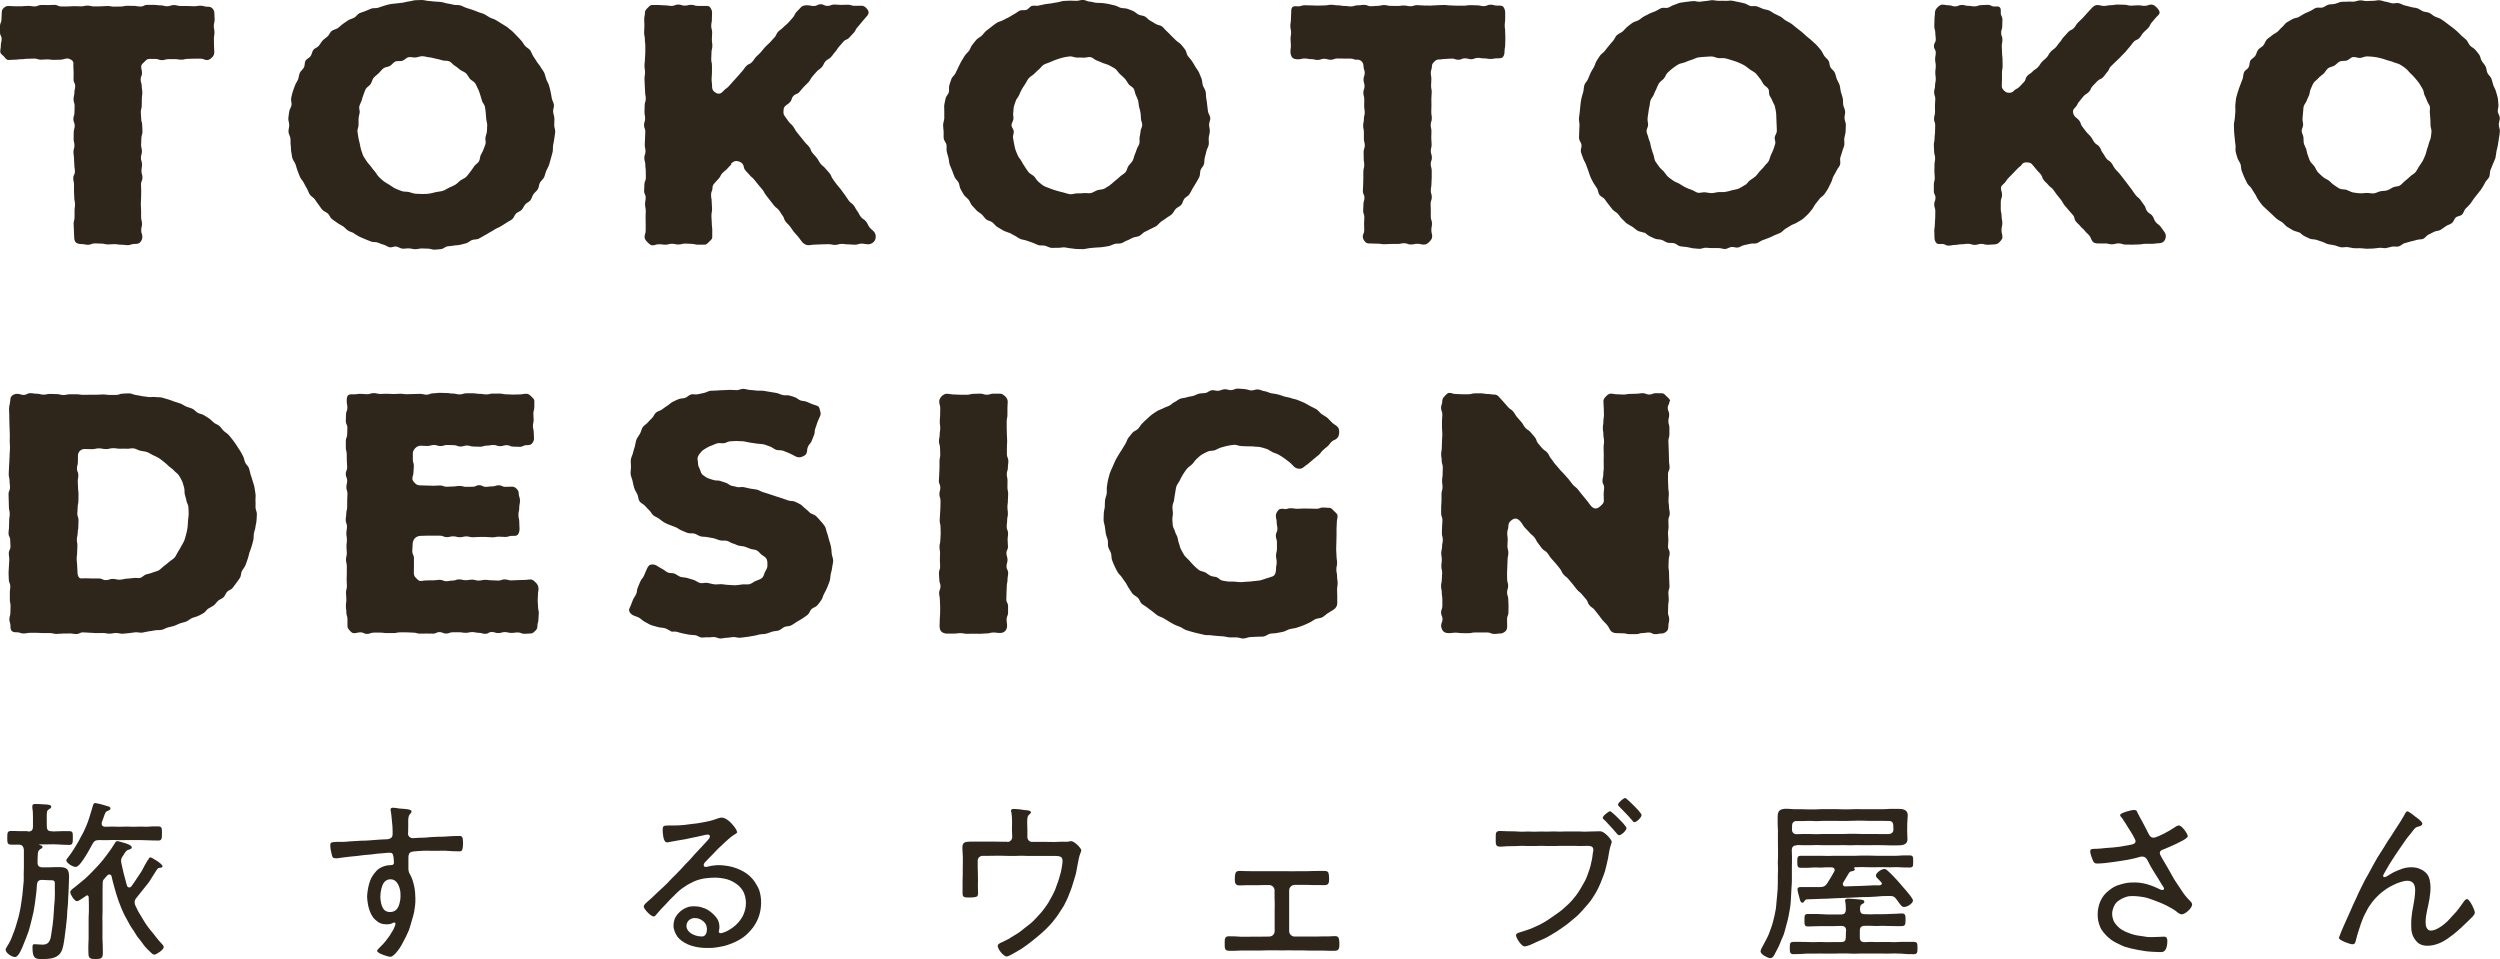 <?xml version="1.0" encoding="UTF-8"?><svg id="_レイヤー_2" xmlns="http://www.w3.org/2000/svg" viewBox="0 0 272.27 104.46"><defs><style>.cls-1{fill:#2f261b;}</style></defs><g id="design"><g><g><path class="cls-1" d="m3.08,90.56c.36,0,.51-.17.51-.55,0-.48,0-.48,0-.95,0-.36,0-.72-.07-1.07-.01-.09,0-.09,0-.19,0-.21.14-.24.33-.24s.38,0,.56.02.38.02.56.03c.38.02.61.07.61.26,0,.13-.11.18-.26.27-.21.13-.23.26-.23.91,0,.48.01.48.01.95,0,.38.15.53.51.53.11,0,.11.02.23.02.28,0,.57-.02.85-.03s.57,0,.85,0c.42,0,.39.21.39.74s0,.76-.41.76c-.27,0-.55-.02-.84-.03s-.56-.04-.84-.04c-.37,0-.37.01-.74.01s-.37,0-.74,0c-.06,0-.08,0-.08.03s.04.05.08.05c.19.04.27.09.27.2,0,.13-.15.19-.27.26-.19.13-.24.27-.25.68,0,.19-.03.44-.02.77,0,.36.17.51.55.51.32,0,.32,0,.64,0s.32-.02.65-.02.32,0,.65,0c.37,0,.61.09.75.25s.19.43.19.78c0,.21-.01.47-.02.75,0,.23-.02.48-.03.74,0,.24-.03.49-.04.75-.01.24-.01.49-.03.75s-.05.49-.07.74-.02.5-.04.75-.06.5-.08.74c-.02.26-.06.5-.09.74-.03.26-.06.51-.09.74-.04.28-.08.53-.12.73-.06.29-.13.54-.23.73-.13.26-.31.42-.52.54s-.44.19-.72.23c-.23.03-.48.05-.77.05s-.51,0-.69-.06c-.19-.06-.32-.21-.39-.53-.04-.17-.05-.4-.05-.69,0-.15,0-.34.21-.34.23,0,.61.05.87.05.3,0,.5-.07.64-.22s.23-.36.28-.63c.04-.19.06-.42.1-.67.03-.21.07-.43.1-.67.03-.22.05-.44.07-.67s.03-.45.05-.67.03-.45.04-.68.05-.46.06-.68c.01-.24.02-.46.02-.68,0-.25-.01-.47-.01-.67,0-.36.03-.56-.05-.67-.08-.12-.27-.11-.64-.11-.35,0-.35-.03-.7-.03-.36,0-.51.14-.56.5-.02.24-.02.49-.05.74s-.06.49-.09.74-.06.49-.1.74-.07.49-.12.73-.11.48-.17.72-.11.48-.18.72-.12.48-.2.72-.17.47-.26.7-.18.46-.28.69c-.06.16-.19.5-.35.8-.17.32-.37.6-.57.6-.18,0-.43-.1-.64-.25-.22-.16-.4-.37-.4-.55,0-.13.13-.29.2-.41.13-.2.24-.42.35-.64s.18-.45.27-.68.18-.45.25-.68.14-.46.21-.7.14-.47.19-.71.11-.48.15-.72.08-.48.11-.72.07-.49.1-.73.05-.49.07-.73.05-.49.07-.73,0-.49,0-.73.02-.49.02-.73c0-.26,0-.26,0-.51,0-.25,0-.5,0-.75s.01-.51,0-.75c-.06-.34-.2-.52-.56-.52-.19,0-.67,0-.86,0-.38,0-.39-.26-.39-.74,0-.59.03-.75.43-.75.26,0,.55,0,.85.02.28,0,.56,0,.85,0,.07,0,.07.02.13.02Zm5.15,3.85c-.15,0-.39-.09-.6-.23-.22-.15-.41-.34-.41-.48,0-.09.06-.15.12-.23.14-.19.29-.37.42-.56s.26-.39.38-.59.24-.4.36-.6.22-.41.33-.62.24-.4.33-.62.19-.43.28-.64.17-.44.24-.66.14-.45.21-.67.14-.45.2-.67c.06-.21.1-.38.27-.38.07,0,.36.06.65.13.27.07.55.16.64.19.15.04.38.08.38.27,0,.13-.16.21-.25.24-.27.08-.32.21-.51.77-.06.15-.13.32-.19.51-.02.06,0,.1,0,.16,0,.23.19.31.38.31.39,0,.39-.02.77-.02s.39.02.77.02.39-.02.78-.02.39.02.78.02.39-.02.78-.02c.2,0,.42.02.63.02s.43-.04.63-.04c.23,0,.44,0,.63,0,.4,0,.41.19.41.76s-.02.78-.4.78c-.19,0-.4,0-.63-.01-.2,0-.42-.01-.64-.02s-.43-.02-.64-.02c-.37,0-.37,0-.75,0s-.37,0-.75,0-.38.01-.75.01-.38-.02-.75-.02-.38.02-.75.02-.38-.01-.75-.01c-.38,0-.56.07-.75.41-.07.12-.21.38-.38.69-.12.21-.26.46-.41.69s-.3.47-.45.66c-.23.3-.45.48-.6.48Zm7.9-.76c.06-.1.12-.28.24-.28.09,0,.42.19.74.4s.59.45.59.57c0,.13-.13.16-.24.16-.19.02-.27.05-.38.22-.16.25-.29.46-.41.64-.16.25-.28.46-.4.64-.14.21-.3.38-.46.59-.13.17-.28.36-.47.59-.14.17-.29.37-.48.6-.11.13-.2.29-.2.48,0,.15.04.25.09.38.11.21.2.43.31.63s.24.4.36.6.24.4.36.6.27.38.4.57.3.36.44.54.28.37.43.55.29.36.45.53c.1.11.33.31.33.48,0,.15-.19.36-.42.52s-.47.31-.62.31c-.12,0-.32-.17-.54-.4-.15-.15-.32-.31-.47-.49s-.28-.38-.41-.55c-.18-.24-.34-.43-.42-.53-.14-.2-.25-.42-.38-.61s-.28-.4-.4-.6-.23-.42-.34-.63-.24-.42-.34-.63-.2-.44-.29-.66-.18-.44-.26-.67-.16-.45-.23-.68-.14-.45-.2-.68-.12-.46-.19-.7-.11-.46-.17-.7c-.02-.09-.09-.2-.23-.2-.09,0-.14,0-.21.08-.09.1-.2.2-.29.32-.21.21-.24.31-.24.62,0,.37-.01.37-.01.74s0,.37,0,.74,0,.37,0,.74,0,.37,0,.74-.02.37-.02.74.01.37.01.74,0,.37,0,.74c0,.26,0,.52,0,.78s.03.52.03.78.01.52.01.78c0,.32-.05.48-.19.57-.12.08-.32.1-.61.1s-.47-.02-.59-.1c-.13-.09-.18-.25-.18-.55,0-.26-.02-.52-.01-.78s.03-.53.03-.79,0-.52,0-.78c0-.37,0-.37,0-.74s0-.37,0-.74.03-.37.03-.74,0-.37,0-.74-.02-.37-.02-.74c0-.11-.04-.24-.18-.24-.06,0-.09.06-.14.08-.09.07-.28.2-.47.32s-.38.24-.49.24c-.13,0-.32-.18-.47-.4s-.26-.46-.26-.58c0-.19.24-.36.47-.53.2-.15.38-.31.56-.46s.38-.3.56-.46.36-.33.53-.5.34-.35.5-.52.34-.34.5-.53.32-.36.47-.55.29-.38.44-.58.29-.38.43-.59.26-.41.39-.61c.06-.11.15-.24.28-.24.01,0,.44.1.86.23.37.12.71.27.71.45,0,.15-.18.22-.27.24-.27.06-.32.13-.53.43-.04.08-.09.17-.17.27-.12.17-.19.3-.19.51,0,.08.01.13.01.19.04.22.09.43.14.64s.1.43.15.64.11.42.17.63.1.42.17.63c.06.13.12.19.26.19.11,0,.16-.07.22-.12.15-.21.27-.39.39-.56.14-.2.26-.38.37-.56.12-.19.25-.36.37-.56.1-.18.19-.38.31-.59.1-.18.22-.36.34-.59Z"/><path class="cls-1" d="m43.3,88.03c.14.03.48.04.81.07.38.04.71.1.71.26,0,.1-.04.16-.09.21-.11.11-.25.26-.27.7,0,.2,0,.44,0,.68s-.01.48-.01.68c0,.07-.02.07-.02.13,0,.3.22.52.55.52.04,0,.32-.02.68-.04.21-.01.45,0,.68-.02s.47-.05.68-.06c.31-.02.57-.03.68-.03.19,0,.47,0,.78-.02.26-.01.53-.03.78-.05.32-.01.6-.02.78-.02.34,0,.39.21.39.82,0,.25-.02.43-.05.56-.08.33-.24.3-.38.3-.12,0-.41,0-.77-.02-.24-.01-.5-.04-.77-.05s-.53.01-.78.01c-.12,0-.39,0-.72,0-.22,0-.48-.02-.73-.01s-.5.03-.72.04c-.36.02-.63.06-.71.09-.25.08-.32.35-.32.6s0,.46,0,.64c0,.29-.01.49,0,.64.02.28.07.39.19.6.1.18.2.39.27.62.07.21.12.43.17.65s.08.45.1.67c.02.24.03.46.03.67,0,.24,0,.48-.03.72s-.06.48-.1.71-.12.46-.18.69-.13.46-.2.69-.13.46-.22.68c-.09.23-.21.44-.3.65-.11.23-.22.44-.33.64-.12.22-.23.44-.36.62-.15.22-.3.41-.44.56-.23.25-.44.38-.58.38-.09,0-.44-.09-.78-.22s-.65-.29-.65-.43c0-.11.3-.39.39-.48.18-.18.36-.36.51-.55.16-.2.31-.41.45-.6.15-.23.28-.45.39-.64.18-.34.26-.6.26-.69,0-.06-.04-.13-.12-.13s-.15.03-.21.07c-.19.1-.42.13-.61.13-.25,0-.48-.03-.68-.11-.22-.08-.4-.23-.57-.38s-.31-.34-.42-.54-.19-.41-.26-.63-.12-.44-.15-.67-.07-.46-.07-.69.04-.45.07-.68.08-.45.14-.67.13-.44.23-.64.23-.39.37-.57.29-.35.48-.48.39-.22.61-.29c.2-.06.43-.1.67-.1.08,0,.35,0,.35-.24,0-.3-.03-.52-.05-.68-.05-.34-.16-.43-.4-.43-.1,0-.36.01-.71.05-.21.02-.45.03-.71.06-.22.02-.46.07-.71.09-.23.02-.47.03-.71.06s-.48.07-.71.09c-.25.03-.49.05-.71.07-.26.03-.5.06-.71.08-.33.04-.58.08-.7.1-.09.02-.19,0-.27,0-.32,0-.33-.21-.39-.45-.08-.29-.15-.66-.15-.97,0-.32.16-.34.69-.36.23,0,.45,0,.68,0s.45-.03.67-.05.45-.03.67-.04.45-.03.67-.04.45,0,.67-.02.45-.03.67-.05.45-.04.67-.05.45-.02.68-.03c.2,0,.38-.04.52-.13s.2-.23.2-.47c0-.21,0-.51-.02-.83-.02-.27-.05-.56-.08-.83-.03-.32-.06-.62-.1-.83-.02-.06-.03-.1-.03-.15,0-.13.11-.2.24-.2.12,0,.42.03.53.05Zm-1.88,9.55c0,.23.02.5.08.76s.15.51.3.7.39.29.68.29.52-.1.69-.27.27-.41.34-.67.11-.51.11-.75,0-.52-.07-.8-.18-.53-.33-.73c-.16-.21-.39-.35-.69-.35s-.52.12-.69.33c-.16.19-.24.46-.31.72s-.1.55-.1.77Z"/><path class="cls-1" d="m80.29,90.62c0,.11-.27.26-.37.31-.17.11-.37.27-.58.45-.17.15-.35.31-.54.49-.17.16-.35.33-.53.5s-.34.36-.51.53c-.18.18-.35.35-.51.52-.19.2-.37.37-.5.52-.06.08-.11.18-.11.29s.1.19.22.19c.06,0,.25-.04.32-.06.17-.05.35-.08.54-.1s.37-.04.55-.04c.23,0,.46.02.69.05s.46.06.68.12.45.12.66.21.43.18.62.29.4.24.57.38.34.31.49.48.27.37.39.57.23.39.31.61.12.44.16.67c.04.22.05.45.05.69s-.02.49-.05.71c-.03.24-.09.47-.16.7s-.16.45-.27.66-.23.42-.37.61-.3.37-.46.54-.33.34-.53.49-.39.27-.6.39-.42.22-.65.31-.44.18-.67.25-.46.12-.7.16-.47.09-.71.11-.48.02-.72.02-.48-.01-.72-.04-.47-.07-.71-.13-.46-.13-.68-.23-.43-.22-.62-.36c-.18-.13-.35-.28-.48-.45s-.23-.38-.31-.58-.13-.42-.13-.64c0-.24.04-.47.11-.68s.2-.41.35-.59.32-.33.51-.46.4-.23.62-.3.45-.08.68-.08c.25,0,.51.03.77.11.25.07.5.16.72.3s.43.3.61.48.36.39.47.62.16.49.16.76-.07.4-.07.48c0,.11.08.18.19.18s.39-.07.73-.24c.2-.1.43-.24.65-.41.2-.15.39-.32.56-.52.16-.19.32-.39.45-.63.12-.22.21-.46.28-.72.06-.24.1-.49.1-.77,0-.25-.04-.48-.09-.7-.06-.24-.14-.46-.26-.65-.12-.2-.28-.38-.45-.54s-.37-.28-.58-.4-.41-.21-.64-.28-.45-.1-.69-.14-.47-.05-.7-.05-.46.02-.68.04-.46.04-.68.09-.45.12-.66.19-.42.19-.62.29-.4.22-.59.35-.38.25-.56.4-.33.3-.5.47c-.18.17-.36.34-.53.52s-.33.36-.5.54-.35.35-.51.53-.32.37-.49.56c-.11.13-.18.25-.3.25-.18,0-.44-.19-.66-.42-.24-.24-.44-.52-.44-.66,0-.21.25-.38.38-.51.18-.16.36-.32.54-.48s.35-.34.52-.5.36-.32.53-.49.36-.33.53-.5.33-.36.5-.53.34-.34.51-.51.34-.34.51-.52.32-.36.49-.54.34-.34.51-.52.32-.37.48-.55.34-.35.5-.53.33-.35.49-.53.33-.36.49-.53c.09-.11.22-.23.22-.4,0-.15-.12-.2-.25-.2-.1,0-.26.04-.36.06-.24.06-.48.11-.71.16s-.48.1-.72.15-.48.11-.72.15-.48.08-.72.12-.48.08-.72.13c-.11.02-.36.08-.47.08-.22,0-.34-.27-.4-.59-.06-.3-.07-.62-.07-.77,0-.44.1-.48.64-.48q.17,0,.34,0c.21,0,.44,0,.69-.01.22-.01.45-.03.69-.05.22-.02.45-.06.69-.09s.46-.05.69-.08.46-.08.69-.12c.24-.05.47-.09.68-.14.25-.06.47-.13.66-.2.19-.06.45-.17.66-.17.23,0,.47.13.71.31.21.16.4.36.56.56.23.28.39.55.39.67Zm-4.6,9.36c-.24,0-.48.08-.65.23s-.28.38-.28.63c0,.27.13.48.31.66.17.16.41.29.65.37.25.09.52.12.74.12.38,0,.53-.42.53-.75,0-.24-.05-.46-.16-.64s-.3-.33-.49-.44-.4-.17-.64-.17Z"/><path class="cls-1" d="m109.7,91.7c.3,0,.54-.24.54-.55,0-.42-.03-.42-.03-.84,0-.23.02-.56.01-.89s-.02-.66-.06-.88c-.02-.08-.06-.17-.06-.25,0-.13.15-.19.28-.19.08,0,.35.01.63.04s.53.07.62.09c.15,0,.65.03.65.24,0,.09-.14.2-.22.27-.17.15-.19.37-.19.89,0,.38.02.38.02.76s0,.38,0,.76c0,.3.21.54.51.54.4,0,.4,0,.8,0s.4,0,.8,0,.4.01.8.01.4-.03.8-.03c.25,0,.49.02.69,0,.11-.02.26-.06.38-.06.16,0,.43.18.65.39s.44.47.44.61c0,.12-.09.25-.19.58-.04.15-.09.34-.13.58-.04.25-.1.49-.14.72s-.08.49-.14.72-.14.48-.21.71-.15.47-.22.7-.17.46-.26.69-.17.46-.28.68-.21.44-.33.66-.27.41-.4.62-.26.42-.41.61-.29.39-.45.58-.33.36-.5.54-.35.34-.53.51-.37.32-.56.48-.37.31-.57.47-.38.3-.59.45c-.11.08-.3.22-.52.37-.17.11-.36.22-.55.33s-.39.22-.56.32c-.25.13-.45.24-.58.24-.18,0-.43-.21-.63-.45s-.35-.54-.35-.69c0-.21.21-.3.5-.43.2-.09.43-.2.65-.32.21-.12.41-.25.62-.38s.42-.25.61-.39c.21-.15.39-.31.57-.45.21-.16.41-.31.61-.47s.38-.35.55-.53.35-.37.52-.56.33-.39.48-.6.3-.41.43-.63.25-.44.37-.67.24-.45.34-.69c.07-.17.14-.38.22-.61.07-.19.15-.4.21-.62s.13-.42.18-.63c.06-.22.09-.44.13-.65.04-.24.07-.47.07-.65,0-.31-.13-.43-.33-.48-.18-.05-.41-.05-.64-.05-.35,0-.35,0-.7,0s-.35,0-.7,0-.35,0-.7,0-.35,0-.7,0-.35-.02-.7-.02-.35.02-.7.02-.35,0-.7,0-.35-.02-.7-.02-.35,0-.71,0-.35.01-.71.01-.35,0-.71,0c-.3,0-.54.23-.54.52,0,.36,0,.36,0,.71s.02.36.02.72.01.36.01.72c0,.19-.02.44-.01.68,0,.27.02.53.02.68,0,.29-.05.41-.3.46-.14.03-.33.05-.62.05-.25,0-.43,0-.55-.04-.18-.05-.22-.18-.22-.45,0-.23,0-.46,0-.68s0-.46,0-.68c0-.32.02-.32.02-.64s0-.32,0-.64.01-.32.01-.64,0-.32,0-.64c0-.32-.05-.65-.05-.95s.03-.51.22-.62c.13-.08.34-.11.68-.11.2,0,.41,0,.62,0s.41,0,.62,0,.42,0,.62,0c.35,0,.35,0,.7,0s.35,0,.7.01.35,0,.7,0Z"/><path class="cls-1" d="m142.31,94.88c.21,0,.43-.02.64-.02s.43,0,.64-.01.43,0,.64,0c.28,0,.41.07.46.25.04.14.06.33.06.58,0,.47-.03.72-.52.72-.21,0-.43,0-.64-.01s-.43,0-.64,0-.43-.02-.64-.02c-.32,0-.32,0-.65,0s-.32,0-.65,0c-.33,0-.61.28-.61.59,0,.37,0,.37,0,.74s0,.37,0,.74,0,.37,0,.74,0,.37,0,.74,0,.37,0,.74,0,.37,0,.74c0,.33.27.6.6.6.4,0,.4,0,.8,0s.4,0,.8,0,.4,0,.8,0c.23,0,.45-.01.67-.02s.45,0,.67,0,.45-.03.67-.03c.26,0,.37.12.41.3.04.15.05.34.05.56,0,.39-.01.74-.49.74-.22,0-.44,0-.66,0s-.44-.02-.67-.02-.45,0-.67,0c-.38,0-.38,0-.75,0s-.38-.02-.75-.02-.38,0-.75,0-.38-.01-.75-.01-.38.01-.75.01-.38-.01-.75-.01-.38,0-.75,0-.38.02-.76.02-.38,0-.76,0-.38,0-.76,0c-.22,0-.44-.01-.67,0s-.44.02-.67.03-.44,0-.67,0c-.49,0-.46-.36-.46-.77,0-.43-.03-.81.44-.81.23,0,.45,0,.67.01s.45.03.67.04.45,0,.67,0c.4,0,.4-.01.8-.01s.4,0,.8,0,.4-.01.8-.01c.33,0,.59-.26.59-.59,0-.37,0-.37,0-.74s0-.37,0-.74,0-.37,0-.74.01-.37.01-.74-.02-.37-.02-.74,0-.37,0-.74c0-.31-.26-.58-.59-.58-.32,0-.32,0-.65,0s-.32.02-.65.02c-.21,0-.43,0-.64,0s-.43,0-.64,0-.43.02-.64.02c-.49,0-.52-.3-.52-.71,0-.26.02-.45.06-.59.06-.19.18-.28.46-.28.21,0,.43.01.64.02s.43,0,.64.01.43,0,.64,0c.38,0,.38,0,.76,0s.38,0,.76,0,.38,0,.76,0,.38,0,.76,0,.38.01.76.01.38-.01.76-.01.38,0,.76,0Z"/><path class="cls-1" d="m172.64,90.57c.16,0,.49-.01.82-.02.36,0,.71-.02.82-.02.22,0,.49.2.74.43.28.28.51.59.51.7,0,.13-.06.23-.15.55-.04.14-.09.32-.13.57-.04.24-.07.47-.12.7s-.1.47-.16.7-.11.47-.17.69-.16.45-.24.67-.17.45-.26.66-.19.44-.3.65-.22.42-.35.62-.25.4-.39.6-.3.37-.45.55-.31.36-.47.53-.31.35-.49.52-.36.31-.54.46-.36.31-.55.46-.38.28-.58.42c-.18.13-.37.26-.55.38s-.38.24-.57.35-.38.23-.58.34-.4.19-.61.28-.41.18-.61.27-.4.2-.61.28c-.17.06-.42.16-.61.16s-.4-.23-.59-.49-.34-.56-.34-.71c0-.21.18-.25.35-.31.24-.07.47-.15.72-.23s.47-.16.71-.26.46-.2.69-.31.44-.24.66-.36.42-.27.63-.41.42-.28.62-.43.42-.29.61-.45.38-.33.56-.5.37-.35.53-.53c.16-.18.31-.37.45-.55s.27-.39.4-.59.24-.41.36-.62.24-.41.34-.63.17-.45.25-.67.16-.45.22-.68.11-.46.16-.7.07-.47.1-.71c.02-.08.06-.28.06-.38,0-.38-.31-.43-.69-.43-.35,0-.35.02-.71.02s-.35-.02-.71-.02-.36,0-.71,0-.35,0-.71,0-.35.02-.71.02-.35,0-.71,0-.36-.02-.71-.02-.36.02-.71.02-.36,0-.71,0-.36-.02-.71-.02c-.26,0-.52.02-.78.03s-.52,0-.78.01-.52.05-.78.05c-.3,0-.43-.08-.48-.29-.03-.13-.02-.33-.02-.6,0-.25-.01-.44.02-.56.05-.18.18-.26.45-.26s.53.02.79.03.53,0,.79.01.53.04.79.04c.34,0,.34-.02.69-.02s.34.02.69.02.35-.02.69-.02.34.01.69.01.34-.02.69-.02.34.02.69.02.35-.02.69-.02.35,0,.69,0,.35,0,.69,0,.35.03.69.03Zm4.49-.36c0,.12-.14.31-.31.47s-.37.28-.49.28c-.11,0-.16-.09-.24-.17-.15-.17-.29-.34-.44-.51s-.31-.33-.46-.5-.31-.34-.47-.49c-.08-.06-.17-.13-.17-.22,0-.11.15-.28.33-.43s.37-.29.47-.29c.07,0,.27.18.52.4.15.14.31.29.47.46s.32.32.45.47c.22.25.36.46.36.53Zm1.65-1.44c0,.12-.13.31-.3.48s-.36.29-.48.29c-.11,0-.18-.11-.24-.19-.15-.17-.3-.34-.45-.51s-.31-.32-.47-.49-.31-.33-.47-.48c-.06-.08-.16-.15-.16-.24,0-.1.15-.28.32-.43s.37-.29.46-.29c.07,0,.27.18.52.41.15.14.31.29.47.46s.32.32.45.47c.22.25.36.46.36.53Z"/><path class="cls-1" d="m195.68,92.07c-.38,0-.54.17-.54.55,0,.31.02.31.02.61s0,.31,0,.62-.01.31-.01.62c0,.25,0,.5,0,.74s0,.5,0,.74-.03.49-.04.74-.03.49-.04.74-.02.49-.04.74-.04.49-.08.73-.09.48-.13.72-.1.48-.16.72-.12.47-.19.71-.12.47-.2.71-.2.44-.29.67-.17.46-.28.68-.22.43-.34.65c-.11.23-.26.59-.57.59-.14,0-.4-.11-.63-.25s-.42-.32-.42-.49c0-.15.15-.4.22-.54.12-.22.23-.43.34-.64s.23-.43.32-.65.17-.46.25-.68.16-.46.22-.69.12-.47.17-.7.1-.47.14-.71.05-.48.07-.72.05-.48.07-.72.05-.48.06-.72.01-.48.02-.72,0-.48,0-.73.02-.48.02-.73c0-.35-.02-.35-.02-.7s.02-.35.02-.7,0-.35,0-.7-.01-.35-.01-.71,0-.35,0-.71,0-.35,0-.71-.03-.35-.03-.71c0-.3,0-.55,0-.76,0-.36.07-.58.24-.71s.41-.17.75-.17c.28,0,.55.04.82.05s.54,0,.82,0c.37,0,.37.02.73.02s.37,0,.74,0,.37-.03.74-.03.37,0,.74,0,.37,0,.74,0,.37.02.74.02.37,0,.74,0,.37-.02.74-.02.37.01.74.01.37,0,.74,0,.37,0,.74,0,.37,0,.74,0c.25,0,.49-.03.74-.04s.49,0,.74,0c.28,0,.56,0,.78.08.23.09.41.26.41.62,0,.3-.05.61-.05.91,0,.39-.01.39-.01.78,0,.3.03.61.03.91,0,.35-.16.51-.38.59s-.48.09-.75.09c-.25,0-.5,0-.76,0s-.51-.02-.76-.02c-.36,0-.36-.01-.72-.01s-.36.01-.72.01-.36,0-.72,0-.36-.01-.72-.01-.36.02-.72.02-.36-.02-.72-.02-.36.01-.72.01-.36,0-.72,0-.36,0-.72,0-.36-.02-.72-.02-.36.02-.73.02-.36,0-.73,0-.36-.02-.73-.02Zm5.38,9.29c0-.36-.17-.52-.55-.52-.38,0-.38.02-.75.02s-.38,0-.75,0c-.23,0-.47,0-.7,0s-.47.01-.7.02-.47.02-.7.02c-.4,0-.39-.2-.39-.69s-.01-.67.39-.67c.23,0,.47,0,.7,0s.47,0,.7.02.47.03.7.03c.38,0,.38,0,.75,0s.38,0,.75,0,.5-.17.52-.53c-.02-.27,0-.51-.05-.78,0-.04-.04-.13-.04-.17,0-.21.18-.24.33-.24.19,0,.68.04,1.06.07.46.04.71.06.71.27,0,.15-.11.18-.24.25-.25.13-.21.34-.23.58.02.36.14.52.5.52.33,0,.33.02.65.02s.33-.02.65-.02.33,0,.65,0c.23,0,.47,0,.7-.02s.47-.01.7-.02.47-.04.7-.04c.4,0,.41.22.41.7s-.03.68-.41.68c-.23,0-.47,0-.7,0s-.47,0-.7-.01-.47-.02-.7-.02c-.33,0-.33.02-.65.02s-.33-.02-.65-.02-.33,0-.65,0c-.36,0-.52.17-.52.53,0,.36,0,.36,0,.72,0,.36.16.53.52.53.32,0,.32-.03.65-.03s.32.02.65.02.33-.01.65-.01.33,0,.65,0,.33.02.65.02c.23,0,.47-.03.7-.03s.47,0,.7,0,.47,0,.7,0c.4,0,.41.19.41.65s0,.69-.41.69c-.23,0-.47,0-.7-.01s-.47-.04-.7-.05-.47-.02-.7-.02c-.37,0-.37.02-.74.02s-.37-.01-.74-.01-.37,0-.74,0-.37,0-.74,0-.37,0-.74,0-.37.02-.74.02-.37-.03-.74-.03-.37,0-.74,0-.37.02-.74.02-.37,0-.74,0-.37-.01-.74-.01-.37.01-.74.01c-.23,0-.47-.02-.7,0s-.47.03-.7.04-.47.02-.7.02c-.42,0-.42-.23-.42-.69s.01-.65.42-.65c.23,0,.47,0,.7,0s.47,0,.7.01.47.02.7.02c.38,0,.38-.02.76-.02s.38.02.76.02.38-.01.77-.01.38,0,.77,0,.52-.15.52-.51c0-.36.02-.36.02-.72Zm4.68-10.54c.27,0,.47-.2.47-.47,0-.24-.02-.24-.02-.48,0-.29-.18-.46-.44-.46-.36,0-.36-.01-.72-.01s-.36,0-.72,0-.36,0-.72,0-.36-.02-.72-.02-.36,0-.72,0-.36.02-.72.02-.36.01-.72.01-.36-.01-.72-.01-.36,0-.72,0-.36,0-.72,0-.36.03-.73.03-.36-.03-.73-.03-.36.02-.73.02-.36,0-.73,0c-.27,0-.46.19-.46.48,0,.24-.01.24-.01.48,0,.27.21.47.47.47.36,0,.36-.02.72-.02s.36,0,.72,0,.36.02.72.02.36-.02.72-.02.36,0,.72,0,.36,0,.72,0,.36,0,.72,0,.36-.02.72-.02.36,0,.72,0,.36.02.72.02.36,0,.73,0,.36,0,.73,0,.36,0,.73.01.36,0,.73,0Zm-9.25,7.36c-.04.08-.1.13-.2.13-.19,0-.24-.23-.32-.54-.06-.19-.21-.76-.21-.93,0-.19.17-.23.32-.23.33,0,.33,0,.67,0,.25,0,.49,0,.74,0s.49.01.74,0c.38-.02.54-.08.75-.38.14-.21.26-.43.4-.65s.25-.44.38-.66c.02-.06.05-.11.05-.17,0-.27-.29-.29-.35-.29-.29,0-.29,0-.58,0s-.29.03-.58.03c-.24,0-.48-.03-.72-.02s-.48.04-.72.04-.48,0-.72,0c-.4,0-.4-.21-.4-.66s0-.65.4-.65c.24,0,.48,0,.72,0s.48-.01.72,0,.48,0,.72,0c.37,0,.37.02.75.02s.37-.02.75-.02.38,0,.75,0,.37,0,.75,0,.37,0,.75,0,.37-.02.75-.02.38,0,.75,0,.38.02.75.02.38,0,.76,0,.38,0,.76,0c.24,0,.48,0,.72,0s.48-.03.72-.04.48,0,.72,0c.4,0,.38.2.38.66s.02.66-.38.66c-.24,0-.48,0-.72-.01s-.48-.02-.72-.03-.48.02-.72.02c-.38,0-.38-.02-.75-.02s-.38.01-.76.01-.38,0-.76,0-.38-.02-.76-.02-.38.02-.76.02c-.06,0-.09.01-.09.07,0,.04,0,.07.02.09.02.04.05.03.05.07,0,.13-.2.18-.3.2-.19.02-.28.09-.37.24-.09.17-.2.33-.3.5s-.2.33-.3.5c-.04.06-.04.1-.04.16,0,.19.13.26.28.26.25,0,.5-.02.75-.03s.5-.01.75-.02.5-.03.75-.03.5-.03.75-.04.5,0,.75,0c.09-.02.22-.09.22-.2,0-.08-.04-.1-.09-.16-.09-.09-.08-.09-.17-.18-.25-.25-.39-.36-.39-.52s.16-.34.36-.49.44-.23.57-.23c.19,0,.36.19.53.35.17.17.35.33.51.51s.33.35.49.53.31.37.47.55c.07.08.24.26.41.47.13.16.28.33.4.49.17.23.3.44.3.53,0,.16-.17.35-.39.5s-.46.21-.61.21c-.13,0-.27-.12-.44-.34-.1-.13-.22-.29-.34-.47-.23-.32-.42-.41-.8-.39-.25.01-.5,0-.74.01s-.49.05-.74.06-.5.03-.74.04-.5,0-.75.01-.5.03-.75.04-.5.02-.75.03-.5.02-.75.03-.5.02-.75.03-.5.03-.75.04-.5.01-.75.02-.5.02-.74.03-.49.01-.74.02c-.15,0-.24.11-.33.24Z"/><path class="cls-1" d="m232.74,88.41c.06.09.16.32.3.58.1.18.21.38.32.58s.21.41.31.59c.13.25.23.46.3.59.13.25.25.48.57.48.13,0,.34-.08.6-.19.18-.08.38-.17.57-.27s.38-.21.56-.31c.23-.13.42-.26.53-.33.11-.09.35-.23.5-.23.16,0,.4.22.6.48s.37.56.37.69c0,.11-.22.28-.55.47-.2.11-.43.22-.67.34s-.47.22-.68.31c-.32.14-.57.25-.68.29-.25.09-.47.16-.47.44,0,.17.38.76.47.93.11.2.24.4.36.61.11.2.23.41.35.62s.23.41.35.62.26.4.39.6.26.4.4.6.26.41.41.59c.15.19.31.37.47.53.13.13.32.3.32.49s-.19.47-.42.68-.52.39-.7.39c-.32,0-.56-.32-.81-.47-.18-.12-.38-.23-.59-.34-.19-.11-.4-.21-.61-.31s-.42-.17-.63-.26-.43-.17-.64-.24-.44-.16-.66-.21-.46-.08-.68-.11c-.24-.03-.46-.05-.68-.05s-.45,0-.66.06-.43.14-.62.25-.39.23-.54.39-.26.36-.34.57c-.07.2-.13.41-.13.65,0,.26.05.5.13.71.09.23.23.42.4.6s.34.33.56.46c.2.12.42.22.66.31s.45.17.69.23.48.09.72.12.49.09.72.11c.26.02.51,0,.73,0,.44,0,.82-.04,1.03-.04.3,0,.37.2.37.46,0,.39-.06.66-.14.84-.18.44-.52.38-.67.38-.25,0-.52-.01-.79-.03-.26-.02-.53-.03-.79-.07s-.53-.09-.78-.13c-.27-.05-.53-.1-.78-.16-.23-.06-.46-.12-.68-.19s-.44-.19-.65-.29-.43-.2-.63-.33-.39-.27-.56-.43-.34-.33-.48-.51-.28-.38-.37-.6-.16-.44-.21-.68c-.04-.22-.06-.46-.06-.71s.03-.49.08-.72c.05-.25.12-.48.22-.69s.22-.44.37-.63.33-.36.52-.51.38-.3.6-.42.45-.19.68-.26.46-.13.71-.17.48-.05.73-.05.51,0,.76.04.5.09.74.16.48.16.72.25.46.21.69.32c.08.02.16.05.23.05.09,0,.18-.04.18-.14,0-.13-.16-.34-.24-.44-.14-.22-.27-.45-.4-.67s-.28-.44-.42-.66-.27-.44-.4-.67-.24-.46-.36-.69c-.13-.23-.28-.37-.55-.37-.09,0-.15,0-.25.03-.17.05-.39.12-.64.17-.2.04-.42.09-.65.14-.21.04-.44.07-.66.11s-.44.07-.66.1-.45.06-.67.09c-.24.03-.46.06-.67.08-.26.02-.49.04-.66.04-.34,0-.42-.1-.54-.39-.11-.25-.27-.69-.27-.95s.18-.26.7-.27c.11,0,.23-.02.36-.02.23-.02.47-.05.71-.07s.47-.03.71-.05.47-.05.71-.08.47-.08.7-.12.47-.08.7-.14c.17-.04.35-.14.35-.35,0-.1-.13-.35-.31-.67-.11-.2-.25-.41-.39-.63s-.26-.44-.39-.63c-.18-.28-.33-.51-.4-.61-.08-.08-.19-.18-.19-.29,0-.15.34-.28.69-.39s.71-.18.8-.18c.17,0,.28.05.37.18Z"/><path class="cls-1" d="m263.1,88.97c.17.13.71.51.71.72,0,.19-.18.27-.35.31-.3.06-.39.12-.58.35-.14.17-.27.36-.41.53s-.29.34-.42.52-.25.37-.38.55-.26.36-.38.55c-.06.09-.2.3-.38.56-.11.17-.24.37-.37.57-.12.19-.24.39-.36.57-.13.21-.24.41-.34.59-.18.3-.3.53-.3.59,0,.08.05.15.14.15.11,0,.27-.1.37-.15.18-.12.38-.25.59-.36.2-.1.42-.19.64-.28s.44-.17.66-.22c.24-.05.47-.07.69-.07.2,0,.42.02.63.08s.41.15.59.25c.19.11.36.26.48.42.15.19.24.43.29.68s.08.5.08.74c0,.21,0,.43-.03.63s-.05.42-.08.63-.08.41-.12.62c-.04.19-.09.41-.14.65-.04.22-.09.44-.12.66-.03.24-.04.47-.04.67,0,.18.02.39.11.56s.22.31.45.31c.21,0,.44-.07.68-.19.19-.1.4-.22.6-.37.18-.14.36-.29.54-.46s.32-.35.48-.52.33-.35.48-.52c.16-.19.3-.39.43-.56.16-.22.3-.41.41-.57.08-.11.18-.24.33-.24s.36.31.54.65.31.69.31.81c0,.15-.11.29-.2.4-.15.15-.29.29-.44.44s-.3.28-.45.43-.29.29-.45.43c-.17.15-.35.3-.53.46s-.36.29-.55.43-.37.28-.57.4-.4.24-.62.33-.44.17-.66.22-.46.08-.69.08c-.3,0-.56-.05-.78-.16-.25-.12-.44-.32-.59-.54s-.27-.46-.33-.73c-.06-.25-.07-.53-.07-.8,0-.25,0-.49.02-.74s.05-.49.09-.74.09-.49.13-.73c.05-.28.1-.54.13-.8s.06-.53.06-.81-.05-.55-.18-.73-.34-.3-.67-.3c-.25,0-.52.07-.8.16-.26.08-.52.19-.76.32-.26.13-.52.26-.72.4-.19.13-.37.27-.55.41s-.34.31-.5.47-.32.33-.46.51-.27.37-.4.56c-.11.17-.21.37-.32.59-.1.19-.21.39-.3.6s-.16.42-.24.63-.14.43-.21.64-.14.43-.2.64c-.07.23-.12.45-.17.65-.04.19-.12.34-.35.34-.12,0-.48-.1-.81-.24s-.67-.32-.67-.46c0-.02.29-.76.31-.8.1-.23.2-.46.3-.69s.21-.46.31-.69.2-.46.31-.69.2-.46.3-.69.21-.45.32-.68.2-.46.31-.69.22-.45.33-.67c.11-.22.22-.43.32-.64.11-.22.24-.42.35-.62.12-.22.23-.42.34-.63.12-.21.23-.42.34-.62s.23-.42.35-.62.26-.4.38-.6.25-.4.38-.6.24-.4.37-.61.26-.38.4-.59c.13-.19.24-.4.38-.6.13-.19.25-.39.39-.6.11-.15.2-.31.3-.48s.2-.32.29-.48c.06-.11.22-.49.37-.49.09,0,.29.12.49.27.18.14.36.29.44.35Z"/></g><g><path class="cls-1" d="m7.29,6.38c-.35,0-.35.12-.71.12s-.35.02-.71.02-.35-.05-.71-.05-.35.03-.71.03-.35-.12-.71-.12-.36.02-.71.02-.36.05-.71.05-.36.05-.71.05-.36.03-.71.03c-.22,0-.35-.26-.49-.4s-.38-.27-.38-.49c0-.35.06-.35.06-.7s.09-.35.09-.7S0,3.89,0,3.53,0,3.18,0,2.83s.16-.35.16-.71.03-.35.03-.71c0-.22.04-.38.19-.52s.3-.24.52-.24c.36,0,.36.03.72.03s.36,0,.72,0,.36-.04.72-.04.36.06.72.06.36-.16.72-.16.36.01.72.01.36-.02.72-.02.36.17.72.17.36,0,.72,0,.36-.03.72-.03.36.02.72.02.36-.08.72-.08.36.09.72.09.36-.01.72-.01.36-.04.72-.04.36.07.72.07.36-.01.72-.01.36-.08.72-.08.36.01.72.01.36.07.73.07.36-.18.72-.18.36,0,.72,0,.36.05.73.05.36.1.73.1.36-.13.73-.13.36.1.72.1.36,0,.73,0,.36.03.73.03.37-.06.73-.06.37.11.73.11c.22,0,.39.02.53.16s.24.31.24.53c0,.35.03.35.03.7s-.09.35-.09.7.07.35.07.71-.06.35-.06.71.01.35.01.71.03.35.03.71c0,.22-.06.41-.21.56s-.34.32-.56.32c-.35,0-.35-.15-.7-.15s-.35,0-.71,0-.35.02-.7.02-.35.09-.7.09-.35-.06-.7-.06-.35,0-.71,0-.35.11-.71.11-.35-.13-.71-.13-.35,0-.71,0c-.22,0-.36.18-.5.32s-.34.28-.34.5c0,.36.09.36.09.71s-.15.36-.15.71.12.36.12.71.06.36.06.71-.05.36-.05.71-.01.36-.01.71-.1.36-.1.71.04.35.04.71.11.35.11.71.03.36.03.71-.12.36-.12.71-.03.36-.03.72.09.36.09.71-.11.36-.11.71.12.36.12.71-.06.36-.06.72.11.36.11.72-.16.36-.16.72.02.36.02.72-.01.36-.01.72-.03.36-.03.72.03.36.03.71,0,.36,0,.72.1.36.1.72-.09.36-.09.72.13.36.13.72c0,.22-.12.47-.27.61s-.39.15-.61.15c-.36,0-.36.13-.72.13s-.36-.05-.72-.05-.36-.06-.72-.06-.36.03-.72.03-.36-.09-.72-.09-.36-.02-.72-.02-.36.15-.72.15-.36-.08-.72-.08c-.22,0-.46-.04-.61-.18s-.18-.39-.18-.61c0-.36-.03-.36-.03-.71s-.03-.36-.03-.71.1-.36.1-.71,0-.36,0-.71.05-.36.05-.71-.08-.36-.08-.71-.03-.36-.03-.71,0-.35,0-.71-.08-.35-.08-.71.18-.36.18-.71-.06-.36-.06-.71-.04-.36-.04-.72-.06-.36-.06-.71.11-.36.11-.71-.09-.36-.09-.71.01-.36.01-.72.11-.36.11-.72-.15-.36-.15-.72.12-.36.12-.72.02-.36.02-.72-.12-.36-.12-.72.09-.36.09-.71.09-.36.09-.72-.18-.36-.18-.72.01-.36.01-.72-.03-.36-.03-.72c0-.22.05-.46-.1-.6s-.38-.26-.6-.26Z"/><path class="cls-1" d="m38.56,25.4c-.21-.11-.46-.16-.66-.29s-.35-.34-.55-.47-.43-.22-.62-.37-.4-.26-.59-.42-.25-.43-.43-.59-.43-.24-.6-.41-.27-.39-.43-.58-.27-.39-.41-.58-.4-.3-.53-.5-.19-.45-.31-.65c-.13-.21-.24-.42-.35-.64s-.3-.39-.4-.61-.18-.45-.27-.68-.14-.47-.22-.7-.27-.43-.34-.66-.08-.49-.13-.72-.02-.49-.06-.73,0-.49-.03-.73-.2-.47-.21-.72.08-.49.08-.73-.11-.49-.1-.74.08-.49.1-.73.21-.46.25-.7-.09-.51-.04-.75.1-.48.17-.71.17-.46.25-.69.24-.43.33-.65.09-.49.19-.71.33-.37.45-.59.05-.53.18-.74c.12-.21.41-.3.55-.5s.15-.48.29-.67.43-.26.59-.44.26-.41.42-.58.37-.3.55-.46.25-.44.44-.59.47-.17.67-.31.35-.32.55-.45.38-.29.59-.41.45-.17.66-.29c.21-.11.34-.37.55-.47s.45-.15.66-.24.43-.19.65-.27.49-.01.71-.08.44-.16.66-.22.44-.14.67-.18.46-.05.69-.08.46-.05.69-.08.45-.12.69-.14.46-.12.7-.13.47-.02.7-.02.47.09.7.1.47.06.7.07.47.02.7.05.45.13.68.16.46.09.68.14.48,0,.7.06.43.2.65.27.44.14.66.21.43.16.65.25.45.13.66.23.39.25.6.36c.21.11.46.16.66.28s.41.25.61.38.42.24.61.38.38.3.56.45.33.35.5.51.33.35.49.52.26.4.42.58.41.28.55.47.2.44.33.64.27.39.39.6.31.38.42.59.29.4.39.62.14.47.22.7.23.44.3.67.12.47.18.71.08.48.13.72.2.46.23.7-.11.5-.09.75.13.47.14.72-.02.48-.02.73.12.49.11.74-.08.49-.1.73-.09.48-.13.72,0,.5-.05.73-.13.48-.19.71-.13.47-.2.7-.22.44-.31.66-.13.47-.23.69-.33.38-.45.59-.1.5-.23.71c-.12.21-.34.35-.48.55s-.18.46-.32.65-.42.28-.57.46-.24.43-.4.6-.44.23-.61.4-.23.46-.41.61-.42.24-.61.38-.41.24-.61.38-.43.2-.64.33-.4.25-.61.36c-.21.11-.39.25-.6.35s-.4.25-.61.34-.48.05-.7.13-.39.28-.62.35-.45.11-.68.17-.47.04-.7.09-.46.04-.69.08-.43.27-.67.3-.47.04-.7.06-.47-.11-.71-.11-.46-.02-.7-.02-.47.08-.7.08-.46-.08-.7-.09-.48.05-.71.03-.44-.19-.67-.23-.5.13-.73.08-.43-.23-.65-.28-.44-.17-.66-.24-.48-.02-.7-.1-.44-.17-.65-.26-.43-.18-.64-.28-.4-.25-.6-.36Zm10.99-5.26c.21-.12.38-.32.57-.47s.45-.22.63-.39.31-.38.47-.57.28-.4.42-.6.4-.33.53-.55c.11-.2.09-.46.18-.66s.23-.39.3-.61.18-.42.23-.64-.05-.46-.01-.69.15-.43.16-.66.03-.45.03-.68-.09-.45-.11-.67-.02-.45-.05-.67-.04-.45-.09-.67-.24-.4-.31-.61-.11-.43-.19-.64-.12-.43-.23-.63c-.12-.22-.2-.46-.33-.66s-.41-.3-.57-.49-.25-.43-.43-.6-.44-.23-.64-.38-.36-.32-.58-.44c-.22-.13-.37-.38-.59-.48s-.52-.03-.76-.11-.47-.13-.72-.18-.48-.13-.73-.15-.49-.12-.74-.12-.5.12-.74.14-.52-.08-.76-.03-.43.31-.67.39-.54-.02-.76.08-.38.35-.59.48c-.21.12-.52.11-.71.26s-.34.37-.52.54-.39.31-.55.5-.19.47-.33.68-.41.32-.53.54c-.11.2-.16.43-.25.63s-.13.43-.2.64-.2.41-.25.63.08.47.04.69-.11.43-.12.66,0,.44,0,.67-.14.46-.12.68.07.45.1.67.1.44.15.66.07.45.14.66.14.44.22.64.25.38.36.58c.12.22.32.38.46.58s.29.39.45.57.26.42.44.59.35.35.55.5.42.26.63.39c.22.13.41.3.64.4s.47.2.7.28.51.04.75.09.48.17.73.19.5.03.75.03.51-.01.75-.04.49-.12.73-.17.5-.06.74-.13.45-.24.67-.34.46-.19.67-.32Z"/><path class="cls-1" d="m79.66,17.88c-.24.25-.23.26-.47.51s-.28.21-.52.47-.16.33-.39.58-.23.26-.47.52c-.14.15-.21.28-.21.48,0,.38-.16.38-.16.77s.07.38.07.77.04.38.04.77-.07.38-.07.77.04.39.04.77.05.39.05.77,0,.39,0,.77c0,.22-.19.35-.34.5s-.28.32-.5.32c-.36,0-.36,0-.71,0s-.35-.09-.71-.09-.35-.03-.71-.03-.35.1-.71.1-.36-.08-.71-.08-.36.1-.71.1-.36-.05-.71-.05-.36.12-.71.12c-.22,0-.4-.21-.54-.35s-.31-.32-.31-.54c0-.36.12-.36.12-.71s0-.36,0-.72-.01-.36-.01-.72.02-.36.02-.72-.08-.36-.08-.72.07-.36.07-.72-.17-.36-.17-.72.03-.36.03-.72.16-.36.16-.72-.01-.36-.01-.72-.05-.36-.05-.72-.11-.36-.11-.72.13-.36.13-.72-.08-.36-.08-.72.03-.36.03-.72.03-.36.03-.71-.14-.36-.14-.71.12-.36.12-.71-.07-.36-.07-.72.02-.36.02-.72.12-.36.12-.72-.07-.36-.07-.72-.04-.36-.04-.72-.03-.36-.03-.72.06-.36.06-.72-.06-.36-.06-.72.05-.36.05-.72.04-.36.04-.72,0-.36,0-.72-.05-.36-.05-.72-.08-.36-.08-.72.03-.36.03-.72-.02-.36-.02-.73.08-.36.08-.73c0-.22.14-.36.28-.5s.28-.33.5-.33c.36,0,.36,0,.71,0s.35.04.71.04.35.06.71.06.35-.15.71-.15.36.12.71.12.36-.09.71-.09.36.12.71.12.36,0,.71,0c.22,0,.47-.03.61.12s.24.39.24.61c0,.36-.02.36-.02.73s-.07.36-.07.72.1.36.1.72-.03.36-.03.73.05.36.05.72-.09.36-.09.72-.03.36-.03.72.08.36.08.73,0,.36,0,.73-.04.36-.04.73.05.36.05.73c0,.24.03.43.17.57.15.15.36.29.58.28.2,0,.37-.17.53-.34.25-.26.3-.21.55-.48s.24-.28.48-.54.24-.27.49-.54.23-.28.48-.55.2-.31.45-.57.37-.15.62-.42.2-.31.45-.58.28-.24.52-.51.22-.29.47-.56.27-.24.52-.5.24-.27.49-.54.15-.36.4-.62.31-.21.56-.48.29-.23.54-.5.24-.28.49-.55.16-.36.41-.63.26-.26.51-.53c.15-.16.42-.19.64-.19.37,0,.37.08.74.08s.37-.19.74-.19.37.18.74.18.37-.15.74-.15.37.04.74.04.37-.02.74-.02.37.12.74.12.37-.01.74-.01c.23,0,.36.09.5.23.15.15.27.28.28.49,0,.2-.1.33-.26.5-.25.27-.23.28-.47.55s-.22.29-.47.56-.17.34-.41.61-.25.27-.5.54-.38.15-.62.42-.23.28-.48.55-.19.32-.44.59-.21.31-.46.57-.35.18-.59.45-.15.36-.4.63-.3.21-.55.48-.24.28-.48.55-.17.34-.42.61-.27.25-.52.52-.23.29-.48.56-.39.15-.64.42-.12.39-.37.67-.32.21-.57.48c-.13.14-.13.33-.14.52s0,.35.12.5c.22.29.2.3.42.59s.27.25.49.53.17.33.39.61.23.27.45.56.23.28.45.56.27.25.49.54.12.36.35.65.26.26.48.55.17.33.39.61.3.23.52.51.26.26.48.55.14.35.36.64.2.3.43.59.24.27.46.56.21.3.43.59.19.31.41.6.31.22.53.51.17.33.39.62.16.34.39.63.33.21.56.5.16.34.38.63.3.24.52.53c.2.26.2.63.07.88s-.41.44-.74.44c-.36,0-.36-.07-.72-.07s-.36.12-.73.12-.36-.04-.72-.04-.36-.05-.72-.05-.36.11-.72.11-.36-.08-.73-.08-.36.02-.73.02-.36.03-.73.03-.36.06-.73.06c-.25,0-.52-.17-.67-.36-.22-.28-.21-.29-.43-.57s-.25-.25-.47-.53-.19-.3-.41-.58-.26-.25-.48-.53-.11-.37-.33-.65-.18-.31-.4-.59-.29-.22-.52-.5-.22-.28-.44-.56-.21-.29-.43-.56-.17-.32-.39-.6-.24-.27-.46-.55-.23-.28-.45-.56-.29-.23-.51-.51-.26-.25-.48-.54-.07-.4-.29-.68c-.15-.19-.44-.29-.66-.3s-.44.14-.6.32Z"/><path class="cls-1" d="m109.88,25.36c-.21-.11-.46-.16-.66-.28s-.42-.24-.62-.37-.34-.35-.53-.5-.48-.16-.67-.32-.3-.38-.48-.54-.41-.27-.57-.44-.33-.35-.49-.53-.22-.44-.37-.63-.37-.32-.51-.52-.23-.42-.36-.63c-.13-.21-.11-.5-.22-.71s-.33-.38-.43-.6-.18-.45-.26-.68-.2-.44-.28-.68-.07-.49-.13-.72-.14-.46-.19-.7,0-.49-.03-.73-.27-.45-.3-.7,0-.49-.01-.73-.06-.49-.06-.73.12-.49.13-.73-.01-.49,0-.73-.03-.5,0-.74.1-.48.15-.72.29-.43.35-.67-.03-.52.05-.75.14-.47.23-.7.34-.38.44-.61.2-.44.31-.65.21-.44.33-.65c.12-.21.24-.41.37-.61s.33-.35.47-.54.19-.46.35-.64.29-.39.45-.56.4-.27.58-.44.3-.38.49-.53.38-.29.57-.44.38-.3.58-.43.46-.16.67-.28.43-.21.64-.32c.21-.11.39-.26.6-.36s.39-.28.6-.37.5,0,.72-.08.37-.36.59-.43.49.03.72-.03.45-.1.68-.15.46-.05.69-.09.45-.09.69-.12.45-.13.69-.15.47-.03.7-.03.47.02.7.02.47-.11.71-.1.46.17.69.18.46.1.69.13.47,0,.7.03.46.05.69.1.45.11.68.16.43.2.65.26.48.03.7.1.44.16.65.25.38.29.59.39.47.09.68.2c.21.11.36.33.57.45s.42.23.61.36.49.13.68.27.33.36.51.51.33.34.51.51.34.33.51.5.4.28.56.46.31.37.45.56.14.49.28.68.32.35.45.56c.13.21.27.41.38.62s.29.4.39.62.19.45.28.68.06.49.14.72.24.44.3.67.02.49.07.73.07.48.1.72.06.47.09.72.23.47.25.71-.13.49-.13.73.09.49.08.73-.1.48-.12.72.04.5,0,.74-.2.46-.25.7-.12.47-.18.7-.02.5-.09.73-.29.41-.37.64-.03.52-.13.74-.24.43-.36.64-.25.42-.38.63c-.12.21-.22.43-.35.63s-.41.29-.55.48-.17.48-.33.66-.42.26-.59.43-.25.42-.43.59-.41.26-.59.41-.4.25-.59.4-.33.36-.53.49-.44.2-.64.32-.43.21-.64.32c-.21.11-.35.33-.56.43s-.47.1-.68.18-.41.23-.63.3-.41.24-.64.31-.48.01-.71.07-.43.19-.66.24-.46.07-.69.11-.47.03-.7.05-.46.04-.69.06-.46.1-.7.11-.47-.01-.7-.01-.47-.07-.7-.08-.46-.09-.69-.1-.48.07-.71.05-.48.03-.71,0-.44-.18-.67-.23-.48,0-.7-.06-.43-.2-.65-.27-.44-.15-.66-.23-.47-.09-.68-.18-.4-.26-.61-.36-.41-.22-.61-.33Zm10.99-5.2c.21-.12.38-.33.57-.47s.38-.31.56-.48.42-.27.58-.46.18-.48.32-.68.34-.36.46-.58c.11-.2.13-.43.22-.64s.16-.41.23-.62.23-.39.28-.61-.02-.45.02-.68.1-.43.11-.66.18-.44.18-.67-.13-.45-.14-.67-.02-.45-.05-.67-.11-.44-.16-.65-.04-.46-.1-.67-.17-.42-.26-.62-.1-.45-.21-.65c-.12-.22-.43-.32-.57-.52s-.25-.42-.41-.6-.36-.33-.54-.5-.29-.41-.49-.56-.42-.24-.64-.37c-.22-.13-.47-.16-.7-.26s-.44-.2-.68-.28-.43-.32-.67-.37-.51.08-.76.06-.49-.01-.74-.01-.51-.15-.75-.13-.5.07-.74.12-.48.14-.72.22-.47.18-.69.28-.48.16-.7.28c-.21.12-.35.37-.54.52s-.35.33-.53.5-.41.27-.57.46-.25.42-.39.63-.27.4-.39.62c-.11.2-.19.4-.28.61s-.28.37-.35.59-.16.42-.21.64-.03.45-.07.67.04.45.02.68-.21.44-.21.67.23.45.25.67-.12.47-.09.68.07.45.12.67.08.45.15.66.18.42.26.63.26.37.37.57c.12.22.24.43.38.63s.26.42.42.61.41.28.59.45.28.43.47.58.37.34.59.46c.22.13.47.19.7.29s.47.17.71.24.48.14.72.19.48.16.73.19.5-.09.76-.09.5,0,.75-.03.52.05.76,0,.46-.23.7-.31.52-.06.74-.16.43-.27.65-.39Z"/><path class="cls-1" d="m147.77,6.51c-.35,0-.35-.13-.71-.13s-.35,0-.71,0-.35-.01-.71-.01-.35.14-.71.14-.35-.11-.71-.11-.36.13-.71.13-.36-.09-.71-.09-.36-.07-.71-.07-.36.09-.71.09c-.22,0-.49-.03-.63-.18s-.21-.41-.21-.63c0-.35.05-.35.05-.7s-.04-.35-.04-.7.06-.35.06-.71-.08-.35-.08-.71.06-.35.06-.71.03-.35.03-.71c0-.22-.01-.48.13-.63s.41-.09.63-.09c.36,0,.36-.12.72-.12s.36.02.72.02.36.02.72.02.36-.02.72-.02.36-.07.72-.07.36.06.72.06.36.07.72.07.36.05.72.05.36-.12.72-.12.36-.05.72-.05.36.15.72.15.36-.04.72-.04.36-.09.72-.09.36.09.72.09.36.01.72.01.36-.05.72-.05.36.08.72.08.36-.12.72-.12.36.04.72.04.36.01.73.01.36-.04.72-.04.36-.03.72-.03.36.05.73.05.36.03.73.03.36,0,.73,0,.36-.06.72-.06.36.02.73.02.36.09.73.09.37-.16.73-.16.37.1.73.1c.22,0,.49-.03.64.11s.23.42.23.64c0,.35,0,.35,0,.7s-.05.35-.05.7.05.35.05.71.02.35.02.71-.02.35-.02.71-.07.35-.07.71c0,.22-.04.47-.19.62s-.4.13-.62.13c-.35,0-.35.07-.7.07s-.35-.06-.71-.06-.35-.06-.7-.06-.35.15-.7.15-.35-.1-.7-.1-.35.16-.71.16-.35-.13-.71-.13-.35.04-.71.04-.35.06-.71.06c-.22,0-.35.1-.49.24s-.26.27-.26.49c0,.36-.12.36-.12.71s.06.36.06.71-.03.36-.03.71.07.36.07.71-.04.36-.04.71.01.36.01.71-.02.36-.02.71.06.35.06.71-.12.35-.12.71.08.36.08.71-.02.36-.02.71.04.36.04.72-.09.36-.09.71.12.36.12.71-.13.36-.13.71.11.36.11.72,0,.36,0,.72-.03.36-.03.72-.07.36-.07.72.11.36.11.72-.13.36-.13.72.02.36.02.71,0,.36,0,.72.13.36.13.72-.07.36-.07.72.09.36.09.72c0,.22-.18.42-.32.57s-.35.29-.57.29c-.36,0-.36-.09-.72-.09s-.36.08-.72.08-.36-.14-.72-.14-.36.08-.72.08-.36,0-.72,0-.36.03-.72.03-.36-.06-.72-.06-.36-.02-.72-.02c-.22,0-.45.01-.6-.13s-.31-.38-.31-.6c0-.36.16-.36.16-.71s-.02-.36-.02-.71.03-.36.03-.71-.13-.36-.13-.71.03-.36.03-.71.11-.36.11-.71-.17-.36-.17-.71.03-.35.03-.71.02-.35.02-.71,0-.36,0-.71.1-.36.1-.71-.06-.36-.06-.72-.01-.36-.01-.71.13-.36.13-.71-.1-.36-.1-.71,0-.36,0-.72-.08-.36-.08-.72.08-.36.08-.72.09-.36.09-.72-.06-.36-.06-.72.01-.36.01-.72-.1-.36-.1-.71.13-.36.13-.72-.11-.36-.11-.72.13-.36.13-.72-.13-.36-.13-.72c0-.22-.07-.4-.21-.54s-.32-.19-.54-.19Z"/><path class="cls-1" d="m179.06,25.36c-.21-.11-.49-.11-.7-.23s-.38-.3-.58-.43-.43-.23-.62-.37-.34-.35-.52-.5-.29-.39-.46-.56-.4-.27-.56-.45-.29-.38-.44-.56-.28-.38-.42-.57-.43-.27-.57-.47-.13-.48-.25-.69c-.13-.21-.28-.4-.4-.61s-.23-.43-.33-.65-.15-.46-.24-.69-.17-.45-.25-.68-.24-.43-.31-.67-.19-.46-.24-.7.1-.51.07-.75-.25-.46-.27-.7.03-.49.02-.74.03-.49.03-.73-.08-.49-.06-.73.07-.49.09-.73.04-.49.07-.73.06-.49.11-.72.14-.47.2-.71.05-.5.12-.73.3-.41.39-.64.18-.45.28-.67.24-.42.36-.63.16-.46.29-.67.25-.41.39-.6.37-.32.52-.51.28-.38.44-.56.3-.37.46-.54.23-.45.41-.61.42-.24.61-.39.32-.36.51-.51.37-.3.57-.44.46-.17.67-.29.38-.3.59-.41c.21-.11.41-.22.62-.32s.44-.17.65-.26.41-.25.63-.33.5.03.72-.04.41-.24.64-.3.44-.19.67-.24.47-.06.7-.1.47-.05.7-.08.47.08.71.07.46-.07.7-.08.46-.09.7-.09.47.07.7.07.47-.02.7,0,.48-.04.71-.02.46.11.69.14.46.1.69.15.43.23.65.29.49-.03.72.04.43.19.65.27.47.09.68.18.4.26.61.36.42.2.63.31c.21.11.37.31.58.43s.43.22.62.35.36.31.55.45.38.28.56.43.35.31.53.48.38.28.55.46.37.31.53.49.32.35.47.54.23.42.36.62.35.34.48.55c.13.21.09.51.21.72s.37.36.47.58.13.47.22.7.24.43.31.66.07.49.13.72.16.46.21.7.01.49.05.73.19.46.21.71-.08.49-.07.74.15.48.15.73-.02.49-.03.73-.11.48-.14.72.03.5,0,.73-.17.47-.22.7-.16.46-.22.69.05.52-.02.76-.29.42-.38.64-.24.42-.35.64-.14.47-.26.68-.2.45-.32.65c-.12.21-.26.41-.39.6s-.38.31-.53.5-.28.38-.44.56-.23.44-.39.61-.29.39-.47.55-.34.34-.53.49-.42.24-.62.38-.45.18-.65.31-.4.25-.61.37-.35.34-.57.45c-.21.11-.44.17-.65.27s-.42.21-.63.29-.43.17-.65.24-.41.26-.63.33-.48,0-.71.06-.45.11-.68.15-.43.22-.66.26-.48-.09-.72-.06-.45.21-.68.22-.47-.11-.71-.1-.46,0-.7,0-.47-.03-.7-.04-.48.14-.71.12-.47-.03-.7-.06-.46-.11-.69-.14-.47-.03-.7-.08-.42-.27-.64-.33-.48,0-.71-.06-.42-.22-.64-.3-.49-.04-.7-.12-.43-.19-.64-.29-.37-.3-.58-.41Zm10.99-5.2c.21-.12.34-.38.53-.52s.41-.26.59-.42.31-.37.47-.56.36-.33.5-.54.36-.35.48-.57c.11-.2.14-.44.23-.64s.21-.4.28-.62.16-.43.21-.65-.09-.47-.06-.69.22-.42.23-.65-.02-.45-.02-.68-.01-.46-.03-.68,0-.46-.03-.68-.08-.45-.13-.67-.21-.41-.28-.62-.22-.39-.31-.59,0-.49-.12-.69c-.12-.22-.41-.33-.54-.53s-.23-.44-.39-.62-.29-.4-.47-.57-.42-.26-.62-.41-.38-.31-.59-.44c-.22-.13-.44-.22-.67-.32s-.46-.17-.7-.24-.46-.16-.71-.21-.49,0-.74-.02-.48-.18-.74-.18-.51.02-.75.04-.51.02-.75.07-.47.19-.71.26-.47.16-.7.26-.51.11-.72.23c-.21.12-.42.27-.62.42s-.38.32-.56.49-.24.45-.4.63-.39.31-.53.52-.2.45-.32.67c-.11.2-.18.4-.27.61s-.27.37-.34.59-.06.45-.12.67-.08.43-.11.66-.08.44-.09.67.06.44.06.67-.18.46-.17.68.15.44.19.66.16.42.21.64.08.44.15.65.13.43.21.63.07.47.18.66c.12.22.29.41.42.61s.35.35.51.53.29.41.46.57.39.29.59.44.44.2.66.33.41.28.63.38.45.21.69.28.45.27.69.32.51-.07.76-.05.49.09.74.09.49-.09.74-.11.5.02.75-.02.49-.11.72-.18.51-.08.74-.18.44-.25.65-.38Z"/><path class="cls-1" d="m220.2,17.94c-.24.25-.28.21-.52.47s-.24.25-.48.5-.25.24-.49.5-.19.3-.43.55c-.14.15-.36.28-.36.49,0,.38.12.38.12.77s-.14.38-.14.77,0,.38,0,.77.09.38.09.77.08.39.08.77-.09.39-.09.77.1.39.1.77c0,.22-.2.4-.34.55s-.33.23-.55.23c-.36,0-.36.04-.71.04s-.35-.1-.71-.1-.35.11-.71.11-.35-.12-.71-.12-.36.05-.71.05-.36.07-.71.07-.36.08-.71.08-.36-.18-.71-.18c-.22,0-.47.05-.62-.1s-.21-.4-.21-.62c0-.36-.02-.36-.02-.71s.06-.36.06-.72.04-.36.04-.72.01-.36.01-.72-.12-.36-.12-.72.14-.36.14-.72-.18-.36-.18-.72,0-.36,0-.72.1-.36.1-.72-.04-.36-.04-.72.01-.36.01-.72.07-.36.07-.72-.11-.36-.11-.72-.03-.36-.03-.72.08-.36.08-.72.05-.36.05-.71.02-.36.02-.71-.13-.36-.13-.71.11-.36.11-.72-.01-.36-.01-.72.04-.36.04-.72-.13-.36-.13-.72.1-.36.1-.72.08-.36.08-.72-.05-.36-.05-.72.05-.36.05-.72-.07-.36-.07-.72.07-.36.07-.72-.2-.36-.2-.72.2-.36.2-.72-.05-.36-.05-.72-.11-.36-.11-.72.02-.36.02-.73.05-.36.05-.73c0-.22.1-.41.24-.55s.33-.34.55-.34c.36,0,.36.07.71.07s.35.12.71.12.35-.16.71-.16.35.1.71.1.36.06.71.06.36-.14.71-.14.36-.03.71-.03.36.18.71.18c.22,0,.46-.05.6.1s.1.38.1.6c0,.36.18.36.18.73s-.02.36-.02.72-.12.36-.12.72.14.36.14.73-.07.36-.07.72.03.36.03.72.05.36.05.72.01.36.01.73-.07.36-.07.73,0,.36,0,.73-.02.36-.02.73c0,.24.14.37.28.51.15.15.31.21.52.21.2,0,.36-.04.52-.22.25-.26.35-.17.6-.43s.25-.26.5-.53.11-.39.36-.66.32-.2.57-.47.32-.2.57-.46.2-.31.44-.58.28-.23.53-.5.18-.33.42-.6.3-.22.55-.48.2-.3.45-.57.19-.32.44-.58.25-.27.49-.54.36-.16.61-.43.19-.32.44-.59.28-.24.53-.51.24-.28.49-.55.25-.27.5-.54c.15-.16.36-.32.58-.32.37,0,.37.1.74.1s.37-.08.74-.08.37-.07.74-.07.37.02.74.02.37.1.74.1.37-.04.74-.04.37.06.74.06.37-.14.74-.14c.23,0,.42.18.56.32.15.15.32.34.32.55,0,.2-.21.34-.36.5-.25.27-.23.29-.47.55s-.16.35-.4.62-.28.24-.53.51-.19.32-.44.59-.37.15-.62.42-.21.3-.46.57-.22.29-.47.56-.27.25-.51.52-.27.24-.52.51-.28.24-.53.51-.15.36-.39.62-.21.31-.46.57-.37.16-.62.42-.26.26-.51.53-.15.36-.4.63-.33.2-.58.47-.22.3-.47.57-.16.35-.41.62c-.13.14-.27.26-.28.44s.04.37.16.53c.22.29.3.22.52.51s.11.37.33.66.22.29.44.57.27.25.49.53.17.32.39.61.33.2.55.49.13.36.35.65.18.32.4.61.33.2.55.49.16.33.39.62.26.26.49.54.23.28.45.57.22.29.44.58.22.29.44.58.19.31.42.6.3.23.52.52.2.31.42.59.11.38.33.67.34.2.56.49.13.37.35.66.31.22.54.51.21.3.43.6c.2.26.18.6.05.85s-.37.37-.7.37c-.36,0-.36.06-.72.06s-.36,0-.73,0-.36.07-.72.07-.36.02-.72.02-.36-.01-.72-.01-.36-.13-.73-.13-.36.1-.73.1-.36-.09-.73-.09-.36,0-.73,0c-.25,0-.5-.02-.65-.22-.22-.28-.13-.35-.35-.63s-.27-.24-.49-.52-.27-.24-.49-.51-.27-.24-.49-.52-.08-.39-.3-.67-.25-.26-.47-.54-.24-.26-.46-.54-.17-.32-.39-.6-.22-.28-.44-.55-.2-.3-.42-.58-.3-.21-.52-.49-.27-.24-.49-.52-.12-.36-.34-.64-.26-.25-.48-.54-.24-.27-.46-.55c-.15-.19-.37-.2-.6-.21s-.37.05-.54.23Z"/><path class="cls-1" d="m250.38,25.32c-.21-.11-.48-.13-.68-.25s-.42-.24-.62-.37-.34-.35-.53-.49-.42-.23-.61-.39-.35-.33-.52-.49-.36-.31-.53-.49-.37-.32-.52-.5-.29-.39-.43-.58-.21-.43-.35-.63-.25-.4-.38-.61c-.13-.21-.37-.35-.48-.57s-.22-.44-.32-.66-.18-.46-.27-.68-.05-.5-.13-.73-.26-.43-.33-.66-.15-.47-.2-.71.02-.5-.02-.74-.06-.48-.08-.72-.06-.48-.07-.73-.02-.48-.02-.73.09-.49.1-.73.04-.48.06-.72-.04-.49,0-.73.03-.49.08-.73.14-.47.2-.7.16-.46.24-.69.17-.45.26-.68.06-.5.16-.73.39-.35.51-.56.06-.52.19-.73.4-.31.53-.51.16-.47.31-.66.4-.29.56-.47.21-.45.37-.63.39-.29.56-.45.41-.25.6-.4.32-.36.51-.51.31-.39.51-.52.42-.23.63-.36.48-.11.69-.23c.21-.11.39-.26.6-.36s.42-.2.64-.29.4-.26.62-.34.5.02.72-.04.41-.25.64-.31.47-.04.7-.09.44-.17.67-.21.47,0,.7-.03.46.02.7,0,.46-.13.69-.14.47.08.7.08.47-.04.7-.03.47-.08.71-.06.46.13.69.16.45.13.68.17.49-.07.71-.02.44.19.66.25.45.1.68.17.47.07.69.14.41.24.62.33.48.07.69.17.38.28.59.39c.21.11.47.16.67.28s.39.28.59.42.38.29.57.43.38.29.56.45.34.34.51.5.38.3.54.47.24.42.4.61.42.27.57.46.32.36.45.56.14.48.27.68c.13.21.31.38.42.6s.09.49.2.71.34.38.43.61.12.47.2.7.23.44.29.68.15.47.2.71.03.49.07.73-.09.5-.07.74.21.47.22.71-.11.49-.11.73.13.49.12.73-.07.49-.1.73-.08.48-.11.72-.11.47-.16.71-.05.49-.11.72-.2.45-.28.68-.18.45-.27.67-.03.52-.13.74-.33.38-.44.6-.23.43-.36.63c-.12.21-.29.38-.43.57s-.29.37-.44.56-.25.4-.41.59-.33.34-.5.51-.2.47-.38.64-.5.16-.68.31-.23.47-.43.62-.45.2-.65.33-.38.29-.59.41-.49.1-.7.21c-.21.11-.41.21-.62.31s-.35.36-.56.45-.48.04-.7.12-.45.11-.67.17-.44.13-.67.19-.41.3-.64.35-.48-.02-.71.02-.45.13-.68.16-.47-.05-.7-.03-.46.07-.7.08-.47.02-.7.02-.47-.06-.7-.06-.47.02-.7,0-.46-.1-.69-.12-.48.06-.71.02-.45-.16-.67-.21-.46-.07-.69-.12-.43-.19-.65-.26-.44-.14-.66-.22-.49-.03-.7-.12-.42-.2-.63-.3-.36-.31-.57-.42Zm10.99-5.12c.21-.12.36-.36.56-.5s.37-.31.55-.48.42-.28.58-.46.25-.43.39-.63.28-.4.41-.62c.11-.2.18-.41.27-.61s.12-.43.19-.64.15-.41.2-.64.18-.42.21-.64.07-.44.08-.67-.11-.45-.11-.68,0-.45-.02-.67-.02-.45-.05-.67.05-.47,0-.68-.23-.4-.3-.62-.18-.41-.27-.61-.09-.45-.19-.65c-.12-.22-.25-.43-.38-.63s-.3-.39-.46-.58-.33-.37-.51-.53-.32-.39-.52-.54-.4-.29-.62-.42c-.22-.13-.49-.16-.71-.26s-.47-.14-.71-.22-.47-.17-.71-.22-.48-.12-.73-.14-.5-.05-.75-.05-.49.15-.74.17-.53-.14-.77-.1-.44.3-.67.38-.53,0-.76.1-.39.33-.6.46c-.21.12-.5.14-.69.29s-.3.41-.48.58-.4.29-.56.48-.39.33-.53.53-.2.46-.32.68c-.11.2-.09.45-.17.66s-.2.39-.27.61-.27.39-.32.61-.04.45-.07.67-.05.44-.06.67.07.45.07.67-.18.46-.16.68.16.44.19.66,0,.46.05.68.19.42.26.63.08.45.17.65.13.44.24.64c.12.22.34.38.48.58s.22.46.38.64.37.34.55.51.43.25.63.39.35.36.56.48c.22.13.41.31.64.41s.52.05.75.13.45.23.7.28.5.07.75.09.5-.04.75-.04.51.07.75.05.48-.18.72-.23.5-.03.74-.1.44-.24.66-.34.53-.06.74-.19Z"/><path class="cls-1" d="m1.12,43.72c0-.22,0-.44.15-.59s.37-.24.59-.24c.36,0,.36.12.72.12s.36-.19.72-.19.36.06.72.06.36.1.72.1.36-.08.72-.08.36.02.72.02.36.1.72.1.36-.08.72-.08.36,0,.72,0,.36.06.72.06.36-.01.72-.01.36,0,.72,0,.36-.03.72-.03.36.05.72.05.36,0,.72,0,.36-.14.72-.14c.24,0,.48-.04.72-.03s.47.16.71.18.47.1.7.13.47.06.7.09.49-.04.72,0,.49,0,.71.06.46.14.69.2.45.17.67.24.46.14.68.22.41.24.63.33.46.13.67.24c.21.1.36.32.56.43s.46.13.66.25.4.24.59.37.34.32.52.46.43.21.6.36.29.37.46.53.39.27.54.44.29.36.44.54.27.38.4.57.26.39.38.58c.13.2.24.42.35.63s.13.47.23.69.33.38.41.61.11.47.18.7.16.45.22.69.16.46.2.7.07.48.11.72-.02.49,0,.73,0,.48,0,.72.15.48.15.72-.03.49-.04.73-.1.48-.12.72-.14.47-.17.7-.01.48-.06.72-.13.46-.19.69-.17.45-.24.68-.1.47-.19.69-.14.46-.24.68-.27.4-.38.61-.08.51-.2.72c-.12.2-.27.38-.4.57s-.28.37-.42.56-.43.24-.59.41-.22.43-.38.59-.42.23-.59.38-.29.36-.48.51-.41.22-.6.35-.31.36-.51.49-.41.21-.62.32-.45.13-.66.23c-.21.1-.39.28-.61.37s-.46.12-.68.2-.43.21-.65.28-.46.1-.69.17-.43.21-.67.26-.48,0-.71.05-.46.08-.7.11-.46.11-.7.14-.48-.05-.71-.04-.47.08-.71.09-.47.07-.71.07c-.36,0-.36-.08-.72-.08s-.36.07-.72.07-.36-.07-.72-.07-.36.01-.72.01-.36-.04-.72-.04-.36-.04-.72-.04-.36.18-.72.18-.36-.06-.72-.06-.36.01-.72.01-.36.04-.72.04-.36-.09-.72-.09-.36,0-.72,0-.36-.03-.72-.03-.36,0-.72,0-.36.07-.72.07-.36-.13-.72-.13c-.22,0-.42,0-.56-.14s-.14-.34-.14-.56c0-.36-.12-.36-.12-.71s.11-.36.11-.72.02-.36.02-.72-.08-.36-.08-.72,0-.36,0-.72.05-.36.05-.72-.16-.36-.16-.72-.03-.36-.03-.72.04-.36.04-.72.04-.36.04-.72-.05-.36-.05-.72.18-.36.18-.72-.03-.36-.03-.72-.18-.36-.18-.72.05-.36.05-.72.02-.36.02-.71.06-.36.06-.71-.09-.36-.09-.71-.02-.36-.02-.72-.02-.36-.02-.72.16-.36.16-.72-.05-.36-.05-.72-.09-.36-.09-.72.03-.36.03-.72.04-.36.04-.72.03-.36.03-.72.04-.36.04-.72-.03-.36-.03-.72.01-.36.01-.72-.03-.36-.03-.72-.02-.36-.02-.72-.01-.36-.01-.72-.04-.37-.02-.73.1-.36.1-.72Zm11.95,19.41c.25,0,.49-.1.73-.11s.49-.03.72-.07.51.04.74-.01.42-.31.65-.38.48-.1.7-.2.49-.13.69-.25.37-.33.56-.47.39-.29.57-.45c.18-.17.42-.28.58-.46s.24-.43.37-.63.26-.41.37-.63.26-.42.34-.65.14-.47.2-.7.11-.47.14-.71.03-.48.05-.73.07-.48.07-.73-.02-.49-.03-.73-.19-.47-.22-.7-.13-.46-.18-.69,0-.51-.07-.73-.12-.48-.22-.7-.23-.44-.36-.64-.37-.33-.53-.52-.38-.3-.55-.46c-.18-.17-.34-.34-.54-.48s-.37-.31-.58-.43-.43-.22-.65-.32-.42-.26-.65-.33-.48-.08-.72-.14-.45-.22-.7-.25-.49.06-.74.04-.48,0-.73,0c-.38,0-.38-.06-.76-.06s-.38.1-.77.1-.38-.08-.77-.08-.39.09-.77.09-.39-.02-.77-.02c-.22,0-.39.06-.53.2s-.22.31-.22.53c0,.35-.01.35-.01.7s-.1.35-.1.7.15.35.15.7-.06.35-.06.7.03.35.03.7.05.35.05.7-.01.35-.01.7-.08.35-.08.71-.04.35-.04.7.13.35.13.7-.02.35-.02.71-.07.35-.07.7-.09.35-.09.7.06.35.06.7-.03.35-.03.71-.05.35-.05.71.05.36.05.71.04.36.04.71c0,.22.04.48.18.62s.4.07.62.07c.38,0,.38.02.76.02s.38,0,.77,0,.38.18.77.18.39-.15.77-.13.38.09.77.09Z"/><path class="cls-1" d="m58.65,64.06c0,.34-.06.34-.06.68s-.03.34-.03.68.04.34.04.68.08.34.08.68-.04.34-.04.68-.11.34-.11.68c0,.22-.04.38-.19.52s-.3.33-.52.33c-.36,0-.36.04-.71.04s-.36-.15-.71-.15-.36.05-.71.05-.36-.09-.71-.09-.36.11-.71.11-.36-.12-.71-.12-.36.2-.71.2-.36-.11-.71-.11-.35-.08-.71-.08-.35.08-.71.08-.36-.06-.71-.06-.36,0-.71,0-.36.14-.72.14-.36-.16-.71-.16-.36.17-.71.17-.36-.01-.71-.01-.36.01-.72.01-.36-.11-.72-.11-.36-.03-.72-.03-.36,0-.72,0-.36.08-.72.08-.36,0-.72,0-.36-.05-.71-.05-.36,0-.72,0-.36.14-.72.14-.36-.17-.72-.17-.36.09-.72.09c-.22,0-.35-.18-.49-.33s-.21-.27-.21-.49c0-.36,0-.36,0-.71s-.12-.36-.12-.72-.05-.36-.05-.72.05-.36.05-.72-.04-.36-.04-.72.1-.36.1-.72-.03-.36-.03-.72.02-.36.02-.72,0-.36,0-.72-.09-.36-.09-.72.09-.36.09-.72-.04-.36-.04-.72.05-.36.05-.72-.06-.36-.06-.72.07-.36.07-.72-.14-.36-.14-.71.06-.36.06-.71.1-.36.1-.71,0-.36,0-.72.03-.36.03-.72-.12-.36-.12-.72.09-.36.09-.72-.16-.36-.16-.72.16-.36.16-.72-.04-.36-.04-.72-.01-.36-.01-.72-.1-.36-.1-.72,0-.36,0-.72.15-.36.15-.72.02-.36.02-.72-.17-.36-.17-.72.02-.36.02-.72.15-.36.15-.73-.07-.36-.07-.73c0-.22,0-.49.15-.63s.41-.11.63-.11c.36,0,.36-.05.72-.05s.36.04.72.04.36-.12.72-.12.36.09.72.09.36-.02.72-.02.36.03.72.03.36-.03.72-.03.36.05.72.05.36-.02.72-.02.36-.02.72-.02.36.09.72.09.36-.15.72-.15.36-.05.72-.05.36.02.72.02.36.06.72.06.36.09.73.09.36-.12.72-.12.36,0,.72,0,.36.06.73.06.36.06.73.06.36-.09.72-.09.36,0,.72,0,.36.08.73.08.36.03.73.03.37-.02.73-.02.37-.07.73-.07c.22,0,.37.13.52.28s.35.3.35.52c0,.34-.01.34-.01.68s-.1.34-.1.68.03.34.03.68-.08.34-.08.68.09.34.09.68.03.34.03.68c0,.22-.11.43-.25.57s-.35.15-.57.15c-.36,0-.36.18-.72.18s-.36-.02-.72-.02-.36-.16-.72-.16-.36.11-.72.11-.36-.13-.72-.13-.36.07-.72.07-.36.12-.72.12-.36-.02-.72-.02-.36-.11-.72-.11-.36.11-.72.11-.36-.15-.72-.15-.36-.02-.72-.02-.36.12-.72.12-.36-.12-.72-.12-.36.11-.73.11-.36-.03-.73-.03c-.22,0-.42.11-.56.25s-.28.34-.28.56c0,.35,0,.35,0,.69s.11.35.11.7-.04.35-.04.7-.12.35-.12.7c0,.22.21.4.35.54s.32.18.54.18c.35,0,.35.02.71.02s.35.02.71.02.35-.03.71-.03.36.14.71.14.36-.03.71-.03.36-.06.71-.06.36.1.71.1.36-.01.71-.01.36-.17.71-.17.35.18.71.18.36-.05.71-.05.36-.12.71-.12.36.17.72.17.36-.02.72-.02c.22,0,.36.09.5.23s.23.28.23.5c0,.39.14.39.14.78s-.08.39-.08.78-.09.39-.09.78.09.39.09.78.03.39.03.78c0,.22-.07.48-.21.62s-.4.11-.62.11c-.35,0-.35.12-.71.12s-.35-.03-.71-.03-.35.07-.71.07-.36-.04-.71-.04-.36,0-.71,0-.36.03-.71.03-.36-.09-.71-.09-.36.09-.71.09-.36-.1-.71-.1-.35.09-.71.09-.36-.16-.71-.16-.36,0-.71,0-.36,0-.72,0-.36.02-.72.02c-.22,0-.47.11-.61.26s-.24.39-.24.61c0,.39-.04.39-.04.79s.18.39.18.79,0,.4,0,.79-.01.4-.01.79c0,.22.05.37.2.52s.3.36.52.36c.35,0,.35-.06.7-.06s.35-.01.7-.01.35-.05.71-.05.35.15.7.15.35-.07.7-.07.35-.13.7-.13.35.09.71.09.35-.06.71-.06.35.1.71.1.35-.08.71-.08.35.05.71.05.35.03.71.03.35-.13.7-.13.35.11.71.11.35-.03.71-.03.36-.02.71-.02.36-.05.71-.05c.22,0,.41.2.55.34s.28.33.28.55Z"/><path class="cls-1" d="m73.13,68.75c-.25-.07-.47-.26-.71-.33s-.53-.05-.77-.13-.51-.12-.74-.21-.46-.25-.69-.36-.41-.33-.63-.45-.49-.17-.71-.3c-.17-.1-.31-.26-.36-.44s.07-.35.15-.53c.15-.33.11-.34.26-.67s.2-.3.35-.63.03-.38.18-.71.13-.34.28-.67.24-.29.39-.62.14-.34.29-.67c.09-.21.2-.45.4-.52s.48-.04.68.08.4.26.62.37.39.29.61.39.51.03.73.12.41.27.64.35.49.05.72.12c.25.08.49.15.73.22s.46.29.71.34.53-.06.78-.02.5.13.75.16.51-.03.77-.02.51.08.76.08.52.05.76.04c.27-.01.51-.06.75-.09.27-.03.54.03.77-.02.27-.06.47-.26.68-.35.26-.11.51-.17.69-.32.21-.17.24-.44.34-.66s.27-.41.27-.68.01-.53-.09-.74-.36-.32-.56-.48c-.17-.14-.31-.37-.55-.48-.18-.08-.43-.07-.66-.15-.2-.07-.4-.17-.63-.24-.2-.06-.44-.05-.67-.11-.21-.06-.4-.19-.63-.24-.21-.05-.4-.23-.63-.28-.21-.05-.46,0-.69-.04-.24-.05-.46-.17-.7-.23s-.49-.07-.72-.13-.5-.02-.73-.08-.45-.23-.67-.3c-.24-.07-.51,0-.74-.07-.24-.07-.45-.2-.68-.28-.24-.08-.42-.27-.64-.35s-.43-.15-.64-.24-.43-.17-.63-.29-.37-.27-.56-.41-.42-.2-.6-.35-.27-.38-.44-.54-.31-.32-.47-.5c-.17-.19-.47-.29-.61-.51s-.12-.52-.23-.75-.27-.44-.34-.69-.13-.49-.18-.75-.18-.49-.21-.76c-.02-.25.04-.52.04-.78s-.04-.52-.02-.77.18-.49.23-.74.14-.48.21-.72.08-.51.17-.74.27-.43.39-.65.16-.49.3-.71c.13-.2.38-.31.53-.49s.32-.34.49-.51.24-.43.43-.59.45-.19.64-.33.37-.28.58-.41.37-.31.58-.42.43-.2.65-.3.49-.06.72-.14.4-.3.63-.37.5.04.74-.02.46-.11.69-.15.45-.2.69-.23.48,0,.72-.03.47-.03.71-.04.48-.03.72-.03.48.03.72.03.49-.15.73-.14.48.11.72.12.48.04.72.07.49-.01.73.02.48.08.72.12.48.07.72.12.46.18.69.23c.22.05.47-.01.68.04s.43.13.64.2.38.27.59.34.46.06.66.14.41.17.61.26.44.12.63.23c.18.09.19.37.25.55s.07.33-.01.52c-.14.33-.16.32-.29.66s-.09.35-.23.68,0,.39-.14.72-.13.34-.27.67-.26.29-.4.62-.02.38-.16.72c-.09.22-.36.32-.56.39s-.41.04-.62-.06c-.23-.11-.44-.25-.67-.34s-.46-.19-.69-.28-.52-.02-.76-.1-.43-.29-.67-.36-.47-.19-.71-.24-.5-.04-.75-.08-.49-.08-.74-.11-.49-.12-.74-.14-.5-.03-.75-.03c-.23,0-.46.03-.67.04-.23.01-.44.18-.65.2-.23.03-.46-.04-.67,0-.23.05-.43.16-.62.23-.22.08-.42.16-.59.27-.21.13-.42.24-.57.4-.16.18-.32.38-.4.59s.02.46.02.7.09.43.19.63.12.46.31.62c.17.13.37.28.6.38.18.08.4.12.63.2.19.07.44.01.67.08.2.06.4.15.63.21.2.05.38.26.6.32.21.05.42.1.65.15.21.05.46-.04.68,0,.24.05.48.11.71.16s.49.06.73.11.45.22.68.28c.24.06.47.16.7.22.24.07.47.16.69.23.24.07.47.14.69.22.24.08.46.16.68.24.22.08.49.02.7.12s.43.19.63.31.34.33.53.46.33.31.51.46.46.17.63.33.32.34.47.51c.17.19.36.39.5.61s.15.51.25.75.13.48.21.74.16.47.21.73.06.5.08.76c.02.25.16.5.16.77s-.09.5-.11.75-.11.49-.16.73-.03.5-.11.74-.18.47-.27.7-.2.45-.33.67-.16.49-.31.7c-.13.2-.28.39-.44.58s-.44.23-.62.4-.23.46-.41.61-.39.28-.59.42-.41.24-.62.37-.39.28-.61.39-.5.06-.72.16c-.22.09-.39.3-.62.38s-.48.06-.71.13-.44.17-.68.23-.48.03-.71.08-.46.13-.7.16-.47.09-.71.11-.47.07-.71.09-.48-.09-.73-.08-.48.08-.72.08c-.23,0-.46.08-.69.08s-.45-.15-.68-.16-.46.05-.69.03-.47.04-.7.02-.44-.22-.66-.25-.46-.02-.69-.06-.45-.09-.67-.13-.44-.12-.66-.18-.48.02-.7-.04Z"/><path class="cls-1" d="m103.16,42.89c.36,0,.36.07.72.07s.36.03.72.03.36,0,.72,0,.36-.1.72-.1.36-.02.72-.02.36.12.72.12.36-.12.72-.12.36,0,.72,0c.22,0,.41.16.56.3s.27.34.27.56c0,.36-.03.36-.03.71s0,.36,0,.72-.08.36-.08.72,0,.36,0,.72.02.36.02.72.03.36.03.72-.03.36-.03.72,0,.36,0,.72.16.36.16.72-.05.36-.05.72-.12.36-.12.72.08.36.08.72-.01.36-.01.72.08.36.08.72-.03.36-.03.72-.05.36-.05.71.05.36.05.71-.08.36-.08.71-.05.36-.05.72.15.36.15.72-.05.36-.05.72.04.36.04.72-.17.36-.17.72.12.36.12.72-.11.36-.11.72.18.36.18.72-.07.36-.07.72-.08.36-.08.72-.03.36-.03.72-.02.36-.02.72.19.36.19.72,0,.36,0,.72-.16.36-.16.73.05.36.05.73c0,.22-.08.41-.22.55s-.33.2-.55.2c-.36,0-.36-.05-.72-.05s-.36.1-.72.1-.36.04-.72.04-.36-.01-.72-.01-.36.01-.72.01-.36-.07-.72-.07-.36.05-.72.05-.36,0-.72,0c-.22,0-.47-.07-.62-.21s-.2-.4-.2-.62c0-.36.02-.36.02-.71s.04-.36.04-.72,0-.36,0-.72-.03-.36-.03-.72-.08-.36-.08-.72.15-.36.15-.72-.13-.36-.13-.72-.04-.36-.04-.72.13-.36.13-.72-.03-.36-.03-.72.02-.36.02-.72-.06-.36-.06-.72.09-.36.09-.72.04-.36.04-.72-.02-.36-.02-.72-.09-.36-.09-.71.04-.36.04-.71.04-.36.04-.71.01-.36.01-.72-.12-.36-.12-.72.1-.36.1-.72-.16-.36-.16-.72.04-.36.04-.72.03-.36.03-.72,0-.36,0-.72.08-.36.08-.72-.02-.36-.02-.72-.12-.36-.12-.72.08-.36.08-.72.06-.36.06-.72-.05-.36-.05-.72.04-.36.04-.72.01-.36.01-.73-.11-.36-.11-.73c0-.22.13-.43.27-.57s.35-.27.57-.27Z"/><path class="cls-1" d="m139.89,55.45c.35,0,.35-.1.7-.1s.35.06.7.06.35-.03.7-.03.35.01.7.01.35.02.7.02.35-.14.7-.14.35.04.7.04c.22,0,.36.21.51.36s.37.29.37.51c0,.37-.08.37-.08.73s-.03.37-.03.73,0,.37,0,.73-.02.37-.02.73-.02.37-.02.73.04.37.04.74.06.37.06.73-.08.37-.08.73.08.37.08.73.06.37.06.74-.06.37-.06.74.02.37.02.74,0,.37,0,.74c0,.27-.16.51-.38.66-.21.14-.43.27-.64.4s-.39.33-.61.45-.52.09-.75.2-.42.28-.65.38-.45.22-.69.31-.47.17-.72.25-.5.08-.75.15c-.24.07-.45.22-.68.28s-.48.09-.72.14-.49.03-.73.08-.45.26-.7.3-.5,0-.74.03-.49,0-.74.03-.48.15-.73.16-.49-.12-.74-.12-.47,0-.7,0-.46-.09-.69-.11-.46-.03-.69-.05-.46-.03-.69-.07-.47.01-.7-.04-.45-.11-.68-.16-.45-.1-.68-.17-.45-.12-.67-.2-.41-.24-.62-.33-.43-.16-.64-.26-.4-.23-.6-.34-.4-.25-.61-.37-.45-.17-.65-.3-.37-.3-.56-.44-.39-.28-.57-.43-.41-.25-.59-.41-.22-.45-.39-.62-.42-.26-.58-.44-.26-.4-.4-.59-.23-.42-.36-.62-.29-.37-.41-.58c-.13-.21-.35-.36-.47-.58s-.24-.43-.34-.66-.2-.45-.28-.68-.03-.51-.11-.74-.24-.44-.3-.67,0-.5-.05-.74-.17-.46-.21-.71-.07-.48-.1-.73-.13-.48-.14-.73.02-.49.02-.74.1-.49.11-.73,0-.49.03-.73.15-.47.18-.71-.02-.5.02-.74.06-.49.12-.73.12-.48.19-.71.2-.45.29-.68.19-.45.29-.67.24-.42.36-.64.26-.41.39-.62c.12-.21.24-.41.37-.61s.18-.46.32-.65.3-.38.45-.56.43-.25.6-.42.27-.4.44-.57.33-.34.52-.5.35-.34.54-.48.4-.27.6-.4.45-.18.66-.3.45-.17.66-.28c.21-.11.37-.31.58-.4s.39-.28.61-.36.48-.07.7-.15.46-.09.69-.15.43-.2.66-.25.47-.03.7-.07.43-.26.66-.3.48.08.72.06.45-.15.69-.17.47.11.71.1.47-.17.7-.17c.25,0,.5.04.75.05s.49.13.74.15.51-.14.76-.11.48.17.73.2.47.18.72.22.49.07.73.13.47.16.7.23.49.08.72.17.49.11.72.21c.23.1.47.18.7.29s.44.25.66.37.46.21.67.34.36.37.56.52.44.25.63.41.34.37.53.54.43.28.6.46c.15.16.17.42.16.63s-.07.45-.23.6c-.25.23-.33.14-.58.36s-.2.29-.45.51-.27.21-.52.44-.2.29-.45.51-.28.2-.53.43-.27.21-.52.44-.29.19-.54.42c-.16.14-.34.22-.54.21s-.4-.08-.55-.22c-.17-.17-.33-.36-.51-.5s-.38-.29-.57-.43-.4-.26-.6-.38-.45-.17-.66-.27-.4-.27-.62-.35-.46-.14-.69-.2-.48-.03-.71-.07-.47,0-.71-.02-.46-.03-.7-.03-.5-.15-.74-.14-.5.07-.74.11-.48.13-.72.19-.45.22-.68.3-.52.02-.74.13-.46.21-.67.34-.38.32-.57.48-.3.4-.48.57c-.18.18-.41.3-.56.49s-.3.4-.43.61-.24.43-.35.66-.29.42-.37.65-.08.49-.14.74-.07.48-.11.73-.17.48-.18.73.05.5.05.75c0,.23-.08.45-.06.67s.02.46.05.67.19.42.24.63.19.4.26.61.07.44.16.65.1.45.21.64c.12.22.23.46.37.67s.36.37.52.55.33.39.51.56.36.36.57.51.5.15.72.27c.19.11.36.27.56.36s.44.08.65.15.37.31.59.36.44.08.66.11.45,0,.67.01.44.06.67.06c.24,0,.48-.04.71-.05s.48-.02.71-.06.48-.03.72-.08.46-.15.69-.22.46-.13.68-.22c.3-.12.37-.5.37-.83,0-.36.07-.36.07-.72s-.07-.36-.07-.72.1-.36.1-.72,0-.36,0-.72-.12-.36-.12-.73.17-.36.17-.73-.08-.36-.08-.73-.09-.36-.09-.73c0-.22.16-.46.3-.61s.38-.12.61-.12Z"/><path class="cls-1" d="m181.81,43.72c0,.36-.18.36-.18.71s.16.36.16.72-.09.36-.09.72.11.36.11.72,0,.36,0,.72-.11.36-.11.72.03.36.03.72.02.36.02.72.02.36.02.72.06.36.06.72-.17.36-.17.72,0,.36,0,.72.03.36.03.72.06.36.06.72-.04.36-.04.72.06.36.06.71.08.36.08.71-.15.36-.15.71.02.36.02.72-.06.36-.06.72.04.36.04.72-.04.36-.04.72.18.36.18.72-.1.36-.1.72-.03.36-.03.72.06.36.06.72.02.36.02.72.03.36.03.72-.12.36-.12.72.04.36.04.72-.06.36-.06.72-.02.36-.02.72.13.36.13.73-.09.36-.09.73c0,.22-.03.42-.17.56s-.34.26-.56.26c-.35,0-.35.07-.7.07s-.35-.18-.7-.18-.35.06-.69.06-.35.12-.7.12-.35,0-.7,0-.35-.09-.7-.09-.35-.02-.7-.02c-.24,0-.5-.06-.65-.25-.23-.28-.16-.34-.39-.62s-.26-.25-.5-.53-.21-.3-.44-.58-.22-.29-.45-.57-.32-.21-.55-.49-.13-.37-.36-.65-.24-.28-.48-.56-.3-.23-.53-.51-.22-.29-.45-.57-.24-.28-.47-.56-.3-.23-.54-.51-.16-.35-.39-.63-.22-.29-.46-.57-.25-.27-.49-.55-.19-.32-.43-.6-.34-.2-.57-.48-.21-.3-.44-.59-.16-.34-.4-.63-.3-.24-.53-.52-.27-.26-.51-.54-.19-.32-.43-.61c-.16-.19-.34-.35-.55-.36-.22-.01-.42.14-.58.29-.15.14-.22.32-.22.56,0,.36-.12.36-.12.72s.05.36.05.72-.03.36-.03.72.1.36.1.72-.08.36-.08.72-.03.36-.03.72-.03.36-.03.72.01.36.01.72.11.36.11.72-.12.36-.12.72.13.36.13.72.03.36.03.72-.01.36-.01.73-.15.36-.15.73.01.36.01.73c0,.22-.01.43-.16.57s-.35.27-.57.27c-.35,0-.35.05-.7.05s-.35-.16-.7-.16-.35,0-.7,0-.35,0-.7,0-.35.08-.7.08-.35-.01-.7-.01-.35-.05-.7-.05-.35.05-.7.05c-.22,0-.48-.04-.62-.19s-.24-.4-.24-.62c0-.36.15-.36.15-.71s-.16-.36-.16-.72.14-.36.14-.72,0-.36,0-.72-.06-.36-.06-.72-.08-.36-.08-.72.08-.36.08-.72.04-.36.04-.72-.09-.36-.09-.72.05-.36.05-.72-.06-.36-.06-.72.09-.36.09-.72.08-.36.08-.72-.1-.36-.1-.72.02-.36.02-.72.04-.36.04-.71-.14-.36-.14-.71,0-.36,0-.71.04-.36.04-.72,0-.36,0-.72.11-.36.11-.72-.05-.36-.05-.72.06-.36.06-.72.02-.36.02-.72-.12-.36-.12-.72-.06-.36-.06-.72.07-.36.07-.72.02-.36.02-.72.04-.36.04-.72-.04-.36-.04-.72,0-.36,0-.72.04-.36.04-.72-.14-.36-.14-.73.13-.36.13-.73c0-.22.1-.38.24-.52s.3-.38.52-.38c.35,0,.35.12.7.12s.35.03.7.03.35,0,.69,0,.35-.1.7-.1.35,0,.7,0,.35.07.7.07.35.06.7.06c.24,0,.4.09.55.28.23.28.26.26.49.54s.24.27.48.55.33.2.56.48.18.32.41.6.24.27.48.55.18.33.42.61.33.2.57.48.23.28.47.56.12.37.35.66.24.28.48.56.33.2.56.49.15.35.39.63.2.31.44.59.25.27.48.56.27.26.5.54.26.26.49.55.21.3.45.58.31.23.54.51.23.29.46.58.23.29.47.57.22.3.45.59c.16.19.32.34.53.35.22.01.42-.13.58-.28.15-.14.35-.31.35-.56,0-.36-.02-.36-.02-.72s.05-.36.05-.72-.18-.36-.18-.72.09-.36.09-.72.05-.36.05-.72-.01-.36-.01-.72.01-.36.01-.72-.02-.36-.02-.72.05-.36.05-.72-.07-.36-.07-.72-.06-.36-.06-.72.06-.36.06-.73.06-.36.06-.73-.02-.36-.02-.73-.04-.36-.04-.73c0-.22.13-.38.27-.52s.3-.31.52-.31c.35,0,.35.07.7.07s.35.03.7.03.35-.07.7-.07.35-.02.7-.02.35-.06.7-.06.35.15.7.15.35-.15.7-.15.35.01.7.01c.22,0,.37.21.51.35s.37.29.37.51Z"/></g></g></g></svg>
